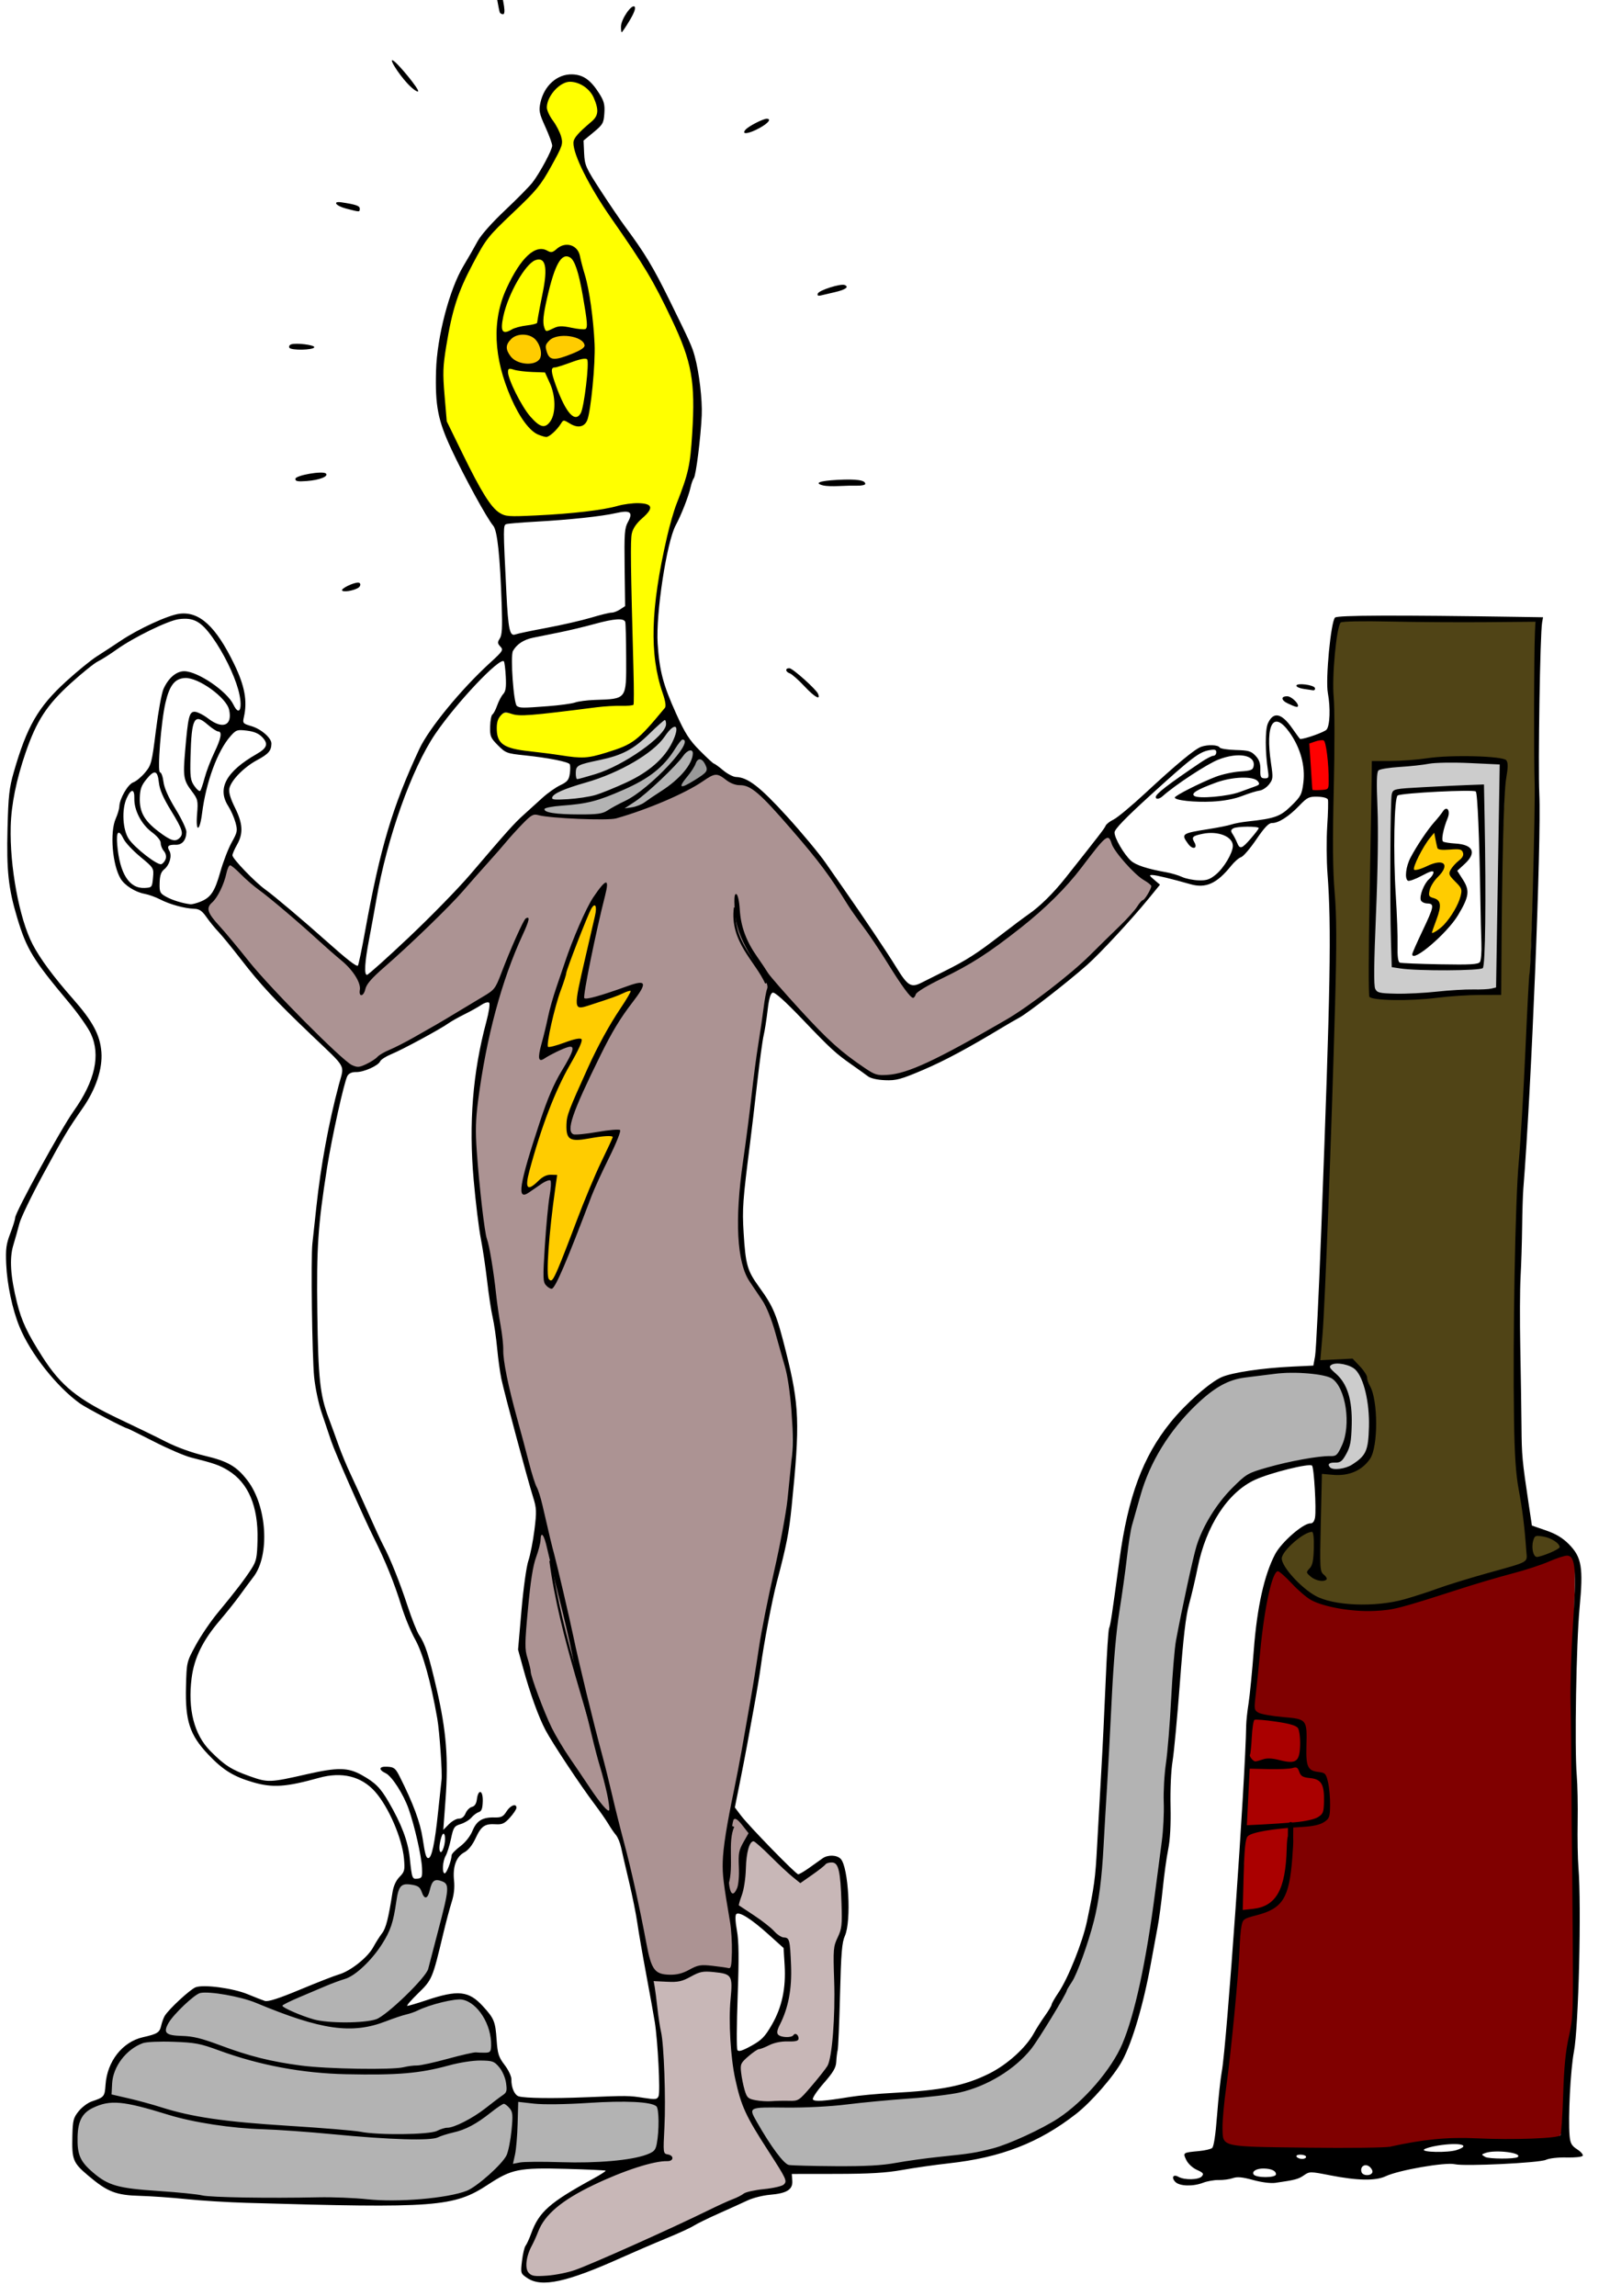 <?xml version="1.0" encoding="UTF-8"?>
<svg width="196.78mm" height="280.62mm" version="1.1" viewBox="0 0 697.23 994.32" xmlns="http://www.w3.org/2000/svg">
<defs>
<filter id="c" x="-.568" y="-.239" width="2.136" height="1.477" color-interpolation-filters="sRGB">
<feGaussianBlur stdDeviation="3.251"/>
</filter>
<filter id="b" x="-.42" y="-.105" width="1.84" height="1.21" color-interpolation-filters="sRGB">
<feGaussianBlur stdDeviation="4.198"/>
</filter>
<filter id="a" x="-2.508" y="-.251" width="6.016" height="1.502" color-interpolation-filters="sRGB">
<feGaussianBlur stdDeviation="2.612"/>
</filter>
</defs>
<path d="m246.46 35.197c-5.289 0.21-8.901 5.63-9.926 10.359-0.145 4.981 4.432 8.503 5.731 13.115 1.82 5.159-2.562 9.735-4.585 14.109-7.914 14.938-24.249 23.239-31.807 38.466-6.528 11.438-10.97 24.016-12.781 37.074-2.288 10.258-1.352 20.766-0.327 31.108 0.014 5.378 3.915 9.675 5.788 14.534 4.814 9.056 8.637 18.927 15.477 26.709 3.866 4.546 10.445 2.991 15.663 3.114 14.287-0.614 28.546-2.1 42.55-5.025 2.696-0.231 6.37-1.155 8.48 1-0.723 3.452-4.586 5.296-6.229 8.357-2.474 3.682-1.179 8.524-1.634 12.68 0.01 21.389 1.201 42.757 0.933 64.147-14.959 0.167-29.708 3.196-44.594 4.082-3.934 0.324-7.964-0.772-11.833-0.169-3.475 2.704-3.209 8.274-1.372 11.882 2.88 4.44 9.035 4.018 13.622 5.029 10.944 1.051 22.399 4.518 33.172 0.57 7.072-1.892 13.734-5.508 18.41-11.243 2.571-3.173 6.066-6.067 7.388-10-1.485-7.138-4.093-14.073-4.589-21.421-1.635-17.119 1.52-34.309 5.364-50.947 2.187-10.218 6.661-19.761 9.128-29.895 1.998-11.536 1.718-23.334 1.86-35.002-1.004-15.013-8.483-28.553-15.037-41.768-10.406-20.383-26.493-37.489-35.191-58.784-1.008-2.766-2.216-6.49 0.68-8.585 2.594-3.544 7.731-5.803 8.152-10.585 0.052-6.567-5.566-13.387-12.495-12.912zm-0.685 71.206c4.179 0.442 5.081 5.683 6.057 8.945 5.862 20.554 6.313 42.4 2.775 63.408-0.227 2.329-1.472 6.026-4.472 5.27-2.274-0.319-4.147-2.014-6.242-2.583-2.363 2.514-4.186 6.706-7.994 7.038-6.048-0.901-9.055-7.237-11.897-11.926-8.409-15.706-11.812-35.465-3.875-52.024 2.851-5.824 6.077-12.212 11.882-15.541 2.456-1.421 4.923 0.654 7.365 0.455 2.038-1.167 3.872-3.063 6.401-3.043z" color="#000000" color-rendering="auto" fill="#ff0" fill-rule="evenodd" image-rendering="auto" shape-rendering="auto" solid-color="#000000" style="isolation:auto;mix-blend-mode:normal"/>
<path d="m245.07 110.82c-2.123 0.087-3.187 2.301-4.043 3.947-2.563 5.741-3.908 11.936-5.197 18.062-0.5 3.324-1.559 6.99 0.089 10.165 0.493 1.095 1.837 0.295 2.613 8e-3 1.864-0.927 3.906-1.682 6.014-1.25 3.026 0.298 6.053 1.367 9.114 0.978 1.277-1.035 0.68-2.942 0.609-4.346-0.985-7.114-2.051-14.256-4.004-21.178-0.762-2.146-1.366-4.751-3.417-6.046-0.547-0.272-1.172-0.365-1.779-0.339z" color="#000000" color-rendering="auto" fill="#ff0" fill-rule="evenodd" image-rendering="auto" shape-rendering="auto" solid-color="#000000" style="isolation:auto;mix-blend-mode:normal"/>
<path d="m233.35 112.13c-2.779 0.05-4.637 2.523-6.26 4.469-4.293 5.788-7.315 12.494-9.156 19.446-0.442 2.248-1.198 4.634-0.6 6.917 0.275 0.927 1.308 1.366 2.181 0.959 2.226-0.868 4.372-2.011 6.771-2.365 2.118-0.503 4.42-0.471 6.408-1.399 0.735-2.632 1.007-5.417 1.6-8.099 0.863-5.099 2.321-10.189 2.128-15.401-0.14-1.859-0.605-4.669-3.072-4.528z" color="#000000" color-rendering="auto" fill="#ff0" fill-rule="evenodd" image-rendering="auto" shape-rendering="auto" solid-color="#000000" style="isolation:auto;mix-blend-mode:normal"/>
<path d="m253.01 155.14c-3.052 0.29-5.891 1.645-8.803 2.519-1.651 0.685-3.499 0.854-5.09 1.66-0.795 1.062-0.127 2.542 0.067 3.711 1.643 5.403 3.591 10.845 6.853 15.503 0.919 1.295 2.464 2.816 4.187 2.075 1.913-0.894 2.06-3.332 2.542-5.125 1.131-6.171 1.933-12.436 1.98-18.716 0.064-0.693-0.154-1.673-1.047-1.596-0.229-0.02-0.46-0.027-0.69-0.031z" color="#000000" color-rendering="auto" fill="#ff0" fill-rule="evenodd" image-rendering="auto" shape-rendering="auto" solid-color="#000000" style="isolation:auto;mix-blend-mode:normal"/>
<path d="m220.82 159.5c-1.273-0.024-1.112 1.619-0.956 2.468 1.11 4.649 3.429 8.912 5.763 13.047 2.052 3.448 4.431 6.904 7.8 9.182 1.443 0.855 3.518 0.709 4.51-0.766 2.386-2.759 2.457-6.591 2.343-10.039-0.203-4.4-2.257-8.398-4.032-12.333-2.171-0.326-4.492-0.137-6.72-0.333-2.808-0.082-5.567-0.612-8.305-1.205-0.134-0.015-0.268-0.024-0.403-0.021z" color="#000000" color-rendering="auto" fill="#ff0" fill-rule="evenodd" image-rendering="auto" shape-rendering="auto" solid-color="#000000" style="isolation:auto;mix-blend-mode:normal"/>
<path d="m226.61 144.69c-2.16-0.035-4.408 0.725-5.832 2.409-1.175 1.202-1.952 3.009-1.334 4.668 0.767 2.068 2.235 3.959 4.295 4.855 2.124 1.051 4.573 1.278 6.894 0.918 1.631-0.367 3.427-1.365 3.761-3.149 0.44-2.379-0.398-4.855-1.752-6.803-1.336-1.948-3.736-2.873-6.032-2.898z" color="#000000" color-rendering="auto" fill="#fc0" fill-rule="evenodd" image-rendering="auto" shape-rendering="auto" solid-color="#000000" style="isolation:auto;mix-blend-mode:normal"/>
<path d="m244.17 145.29c-2.502-0.12-5.254 0.541-6.931 2.526-0.696 0.694-1.188 1.63-1.089 2.637 0.062 1.268 0.542 2.496 1.136 3.604 0.612 1.159 1.975 1.699 3.238 1.541 2.72-0.268 5.264-1.378 7.785-2.363 1.626-0.732 3.375-1.39 4.663-2.668 0.697-0.633 0.408-1.674-0.11-2.315-1.315-1.72-3.529-2.372-5.56-2.788-1.036-0.15-2.087-0.142-3.131-0.174z" color="#000000" color-rendering="auto" fill="#fc0" fill-rule="evenodd" image-rendering="auto" shape-rendering="auto" solid-color="#000000" style="isolation:auto;mix-blend-mode:normal"/>
<path d="m270.92 221.34c-3.727 0.221-7.328 1.33-11.039 1.729-12.925 1.851-25.997 2.251-38.996 3.39-1.026 0.104-2.627 0.141-2.712 1.518-0.403 4.485-8e-3 9.005 0.1 13.499 0.5 9.116 0.702 18.257 1.597 27.345 0.343 1.997 0.339 4.257 1.577 5.953 1.109 0.952 2.617-0.176 3.848-0.241 11-2.413 22.161-4.17 32.975-7.389 2.713-0.803 5.5-1.308 8.25-1.949 1.563-0.616 3.163-1.43 4.326-2.653 0.332-1.78 9e-3 -3.653 0.092-5.465-0.035-9.181-0.445-18.395 0.181-27.557 0.122-2.603 2.639-4.707 1.931-7.405-0.483-0.627-1.384-0.778-2.129-0.777z" color="#000000" color-rendering="auto" fill="#fff" fill-rule="evenodd" image-rendering="auto" shape-rendering="auto" solid-color="#000000" style="isolation:auto;mix-blend-mode:normal"/>
<path d="m268 267.93c-4.951 0.261-9.711 1.858-14.504 2.996-7.91 2.119-16.001 3.434-23.962 5.325-3.267 0.792-6.462 2.858-7.806 6.033-0.457 2.905-0.217 5.888-0.164 8.82 0.293 4.701 0.477 9.474 1.658 14.053 0.553 1.607 2.594 1.423 3.958 1.523 6.601-0.262 13.221-0.667 19.751-1.712 2.952-0.672 5.929-1.311 8.959-1.452 3.91-0.377 7.958 0.017 11.757-1.136 2.032-0.681 3.144-2.735 3.4-4.757 0.542-4.387 0.337-8.834 0.408-13.247-0.085-5.089 0.051-10.207-0.493-15.273-0.421-1.103-1.976-1.122-2.96-1.173z" color="#000000" color-rendering="auto" fill="#fff" fill-rule="evenodd" image-rendering="auto" shape-rendering="auto" solid-color="#000000" style="isolation:auto;mix-blend-mode:normal"/>
<path d="m287.91 311.52c-1.114 0.502-1.915 1.538-2.859 2.296-4.052 3.616-7.764 7.71-12.479 10.484-4.223 2.465-8.977 3.742-13.727 4.733-2.753 0.68-5.638 1.055-8.217 2.288-1.183 0.568-1.598 1.952-1.473 3.178 0.092 1.03-0.226 2.371 0.635 3.15 1.038 0.036 2.058-0.455 3.071-0.673 4.642-1.352 9.31-2.74 13.608-4.999 6.429-3.278 12.603-7.182 17.938-12.068 1.69-1.683 3.586-3.445 4.226-5.824 0.132-0.839 0.117-1.934-0.56-2.535-0.051-0.023-0.107-0.035-0.162-0.031z" color="#000000" color-rendering="auto" fill="#ccc" fill-rule="evenodd" image-rendering="auto" shape-rendering="auto" solid-color="#000000" style="isolation:auto;mix-blend-mode:normal"/>
<path d="m292.24 314.5c-1.423 0.227-2.359 1.529-3.281 2.519-1.751 2.271-3.424 4.642-5.668 6.467-5.736 4.865-12.431 8.487-19.311 11.463-6.669 2.959-13.892 4.374-20.634 7.141-1.518 0.741-3.288 1.355-4.288 2.8-0.391 0.553-0.182 1.446 0.584 1.476 2.345 0.285 4.73 0.037 7.082-0.088 3.987-0.378 8.016-0.791 11.862-1.958 5.452-1.911 10.772-4.209 15.935-6.799 6.819-3.652 13.241-8.737 16.77-15.772 0.895-1.945 1.894-3.992 1.866-6.181-0.018-0.519-0.324-1.101-0.917-1.068z" color="#000000" color-rendering="auto" fill="#ccc" fill-rule="evenodd" image-rendering="auto" shape-rendering="auto" solid-color="#000000" style="isolation:auto;mix-blend-mode:normal"/>
<path d="m295.77 320.06c-1.148 0.161-1.706 1.397-2.383 2.199-2.123 3.137-4.154 6.373-6.936 8.98-5.728 5.834-13.334 9.216-20.765 12.334-5.118 2.173-10.495 3.802-16.03 4.424-4.244 0.621-8.597 0.537-12.783 1.551-0.548 0.154-1.477 0.381-1.277 1.148 0.278 0.985 1.532 1.073 2.355 1.348 4.408 0.934 8.95 0.8 13.43 0.884 3.245-0.079 6.574 0.135 9.733-0.741 2.131-0.719 3.881-2.207 5.902-3.158 3.5-1.823 7.114-3.528 10.224-6.007 4.485-3.388 8.531-7.318 12.456-11.33 2.489-2.794 5.069-5.615 6.74-8.995 0.376-0.761 0.739-2.048-0.22-2.539-0.14-0.063-0.293-0.094-0.446-0.097z" color="#000000" color-rendering="auto" fill="#b3b3b3" fill-rule="evenodd" image-rendering="auto" shape-rendering="auto" solid-color="#000000" style="isolation:auto;mix-blend-mode:normal"/>
<path d="m299.11 324.71c-1.902 0.24-3.11 1.981-4.178 3.399-3.588 4.354-7.838 8.124-11.919 12.006-3.44 3.268-7.168 6.235-11.19 8.761-0.462 0.418-1.249 0.634-1.497 1.218 0.297 0.514 1.044-1e-3 1.505 0.049 2.605-0.308 5.235-0.939 7.411-2.473 3.497-2.448 7.143-4.689 10.596-7.203 3.926-3.024 7.75-6.565 9.759-11.189 0.465-1.296 1.013-2.835 0.387-4.163-0.182-0.299-0.541-0.412-0.875-0.405z" color="#000000" color-rendering="auto" fill="#b3b3b3" fill-rule="evenodd" image-rendering="auto" shape-rendering="auto" solid-color="#000000" style="isolation:auto;mix-blend-mode:normal"/>
<path d="m302.89 328.59c-1.365 0.181-1.73 1.766-2.26 2.795-1.458 2.925-3.9 5.192-5.531 8-0.38 0.472-0.276 1.454 0.476 1.389 1.969-0.472 3.645-1.725 5.385-2.709 1.743-1.18 3.732-2.173 5.02-3.889 0.767-1.369-0.168-2.924-0.856-4.118-0.492-0.772-1.239-1.537-2.234-1.467z" color="#000000" color-rendering="auto" fill="#999" fill-rule="evenodd" image-rendering="auto" shape-rendering="auto" solid-color="#000000" style="isolation:auto;mix-blend-mode:normal"/>
<path d="m80.007 293.42c-3.143-0.246-5.621 2.365-6.761 5.048-2.438 5.645-2.932 11.876-3.686 17.912-0.54 5.702-1.122 11.444-0.834 17.175-0.022 0.998 1.043 1.428 1.168 2.384 0.665 2.385 0.876 4.95 2 7.226 2.333 5.581 6.254 10.388 8.269 16.095 0.623 2.108-0.248 4.727-2.154 5.883-1.639 0.751-3.745-0.028-5.233 1.095-0.698 1.187 0.558 2.446 0.687 3.641 0.362 2.539-1.038 5.008-2.866 6.674-1.944 1.923-1.613 4.875-1.758 7.37-0.129 1.667 0.566 3.433 2.141 4.186 3.499 1.962 7.407 3.29 11.401 3.707 2.666-0.128 5.289-1.177 7.461-2.708 3.493-2.683 4.457-7.257 5.764-11.216 1.601-5.471 3.748-10.77 6.435-15.798 1.56-3.079 0.125-6.573-1.083-9.503-1.319-3.299-4.055-6.247-3.828-9.998 0.21-4.611 3.655-8.219 7.032-10.999 2.962-2.537 6.522-4.194 9.626-6.524 1.272-0.899 2.218-2.653 1.314-4.134-1.512-3.099-5.003-4.577-8.291-4.791-1.831-0.11-4.02-0.704-5.508 0.741-4.028 3.718-6.52 8.77-8.589 13.768-3.15 7.589-4.649 15.711-5.908 23.789-0.284 1.221-0.39 2.599-1.044 3.66-0.328-1.493-0.051-3.127-0.11-4.668-0.083-2.64 0.524-5.421-0.414-7.962-1.686-3.315-4.946-6.004-5.081-9.952-0.267-6.094 0.47-12.228 1.049-18.298 0.401-2.596 0.413-5.361 1.59-7.762 0.464-0.993 1.664-1.058 2.565-0.647 3.848 1.292 6.605 5.037 10.822 5.335 1.983 0.181 3.627-1.668 3.534-3.594 0.244-2.731-0.736-5.476-2.65-7.439-3.845-4.246-8.714-7.698-14.192-9.458-0.937-0.222-1.909-0.203-2.865-0.237z" color="#000000" color-rendering="auto" fill="#fff" fill-rule="evenodd" image-rendering="auto" shape-rendering="auto" solid-color="#000000" style="isolation:auto;mix-blend-mode:normal"/>
<path d="m66.874 334.29c-1.558 0.257-2.537 1.761-3.563 2.824-1.7 1.906-2.852 4.298-2.963 6.875-0.494 4.335 0.538 8.993 3.593 12.232 2.939 3.063 6.297 5.857 10.176 7.64 1.887 0.887 4.432-0.393 4.784-2.441 0.198-3.219-2.004-5.864-3.408-8.562-2.779-4.727-6.012-9.523-6.561-15.103-0.297-1.2-0.374-3.464-2.058-3.464z" color="#000000" color-rendering="auto" fill="#fff" fill-rule="evenodd" image-rendering="auto" shape-rendering="auto" solid-color="#000000" style="isolation:auto;mix-blend-mode:normal"/>
<path d="m57.243 342.23c-1.323 0.37-1.875 1.902-2.497 2.997-1.603 3.331-1.639 7.156-1.455 10.773 0.234 3.533 1.456 7.08 4.035 9.593 3.214 3.251 6.744 6.293 10.773 8.487 0.907 0.548 2.148 0.628 2.854-0.295 1.644-1.499 1.435-4.17 0.02-5.75-0.904-1.13-0.972-2.585-1.338-3.915-1.81-3.164-5.377-4.79-7.399-7.787-2.45-3.295-3.882-7.3-3.826-11.431-0.149-0.83 9.17e-4 -2.523-1.167-2.671z" color="#000000" color-rendering="auto" fill="#fff" fill-rule="evenodd" image-rendering="auto" shape-rendering="auto" solid-color="#000000" style="isolation:auto;mix-blend-mode:normal"/>
<path d="m51.441 360.27c-1.27 0.481-0.9 2.191-1.014 3.257 0.165 5.592 0.943 11.405 3.781 16.323 1.666 2.932 4.819 5.209 8.308 4.947 1.279-9e-3 3.241-0.105 3.57-1.668 0.3-2.194 0.899-4.499 0.332-6.692-1.021-2.382-3.451-3.725-5.252-5.457-2.748-2.514-5.605-5.027-7.589-8.213-0.581-0.836-1.077-2.197-2.137-2.498z" color="#000000" color-rendering="auto" fill="#fff" fill-rule="evenodd" image-rendering="auto" shape-rendering="auto" solid-color="#000000" style="isolation:auto;mix-blend-mode:normal"/>
<path d="m552.74 312.26c-2.017 0.191-2.78 2.509-3.067 4.217-0.68 5.395-0.043 10.829 0.748 16.174 0.237 2.207 0.745 4.763-0.905 6.57-1.285 1.695-3.241 2.833-5.36 3.131-4.748 1.291-9.281 3.427-14.212 3.963-6.449 0.838-13.081 0.895-19.483-0.377-0.4-0.164-1.108-0.191-1.257-0.592 2.632-1.978 5.731-3.248 8.641-4.764 5.199-2.538 10.53-5.026 16.32-5.823 2.515-0.518 5.177-0.296 7.629-1.119 1.072-0.454 1.581-1.602 1.381-2.725 0.107-2.309-2.293-3.711-4.335-3.863-5.351-0.808-10.669 1.012-15.283 3.603-7.424 4.17-14.435 9.068-21.037 14.436-0.389 0.288-1.353 0.779-1.661 0.183 0.703-1.717 2.446-2.749 3.815-3.917 5.789-4.287 11.628-8.534 17.746-12.341 1.225-0.702 2.518-1.326 3.875-1.682 1.016-0.684 1.014-2.869-0.471-2.898-4.37-0.222-8.05 2.665-11.33 5.179-8.599 7.14-16.791 14.759-24.911 22.436-2.458 2.478-5.217 4.79-7.033 7.807-0.503 1.432 0.461 2.907 0.955 4.216 1.674 3.279 3.556 6.597 6.318 9.086 3.85 2.678 8.615 3.461 13.103 4.45 3.387 0.633 6.704 1.535 9.922 2.783 3.12 1.022 6.497 1.287 9.744 0.865 3.005-0.824 5.204-3.281 7.144-5.584 2.057-2.768 4.1-5.871 4.423-9.392-7e-3 -2.696-2.628-4.395-4.918-5.167-2.253-0.753-4.692-0.47-7.031-0.536-1.864 0.19-3.822 0.566-5.428 1.565-0.937 1.096 0.12 2.447 0.497 3.539 0.296 0.51 0.025 1.499-0.694 1.105-1.58-0.843-2.545-2.513-3.321-4.066-0.45-1.05 0.878-1.529 1.652-1.735 6.019-1.555 12.28-2.052 18.313-3.626 6.535-1.778 13.512-1.431 19.912-3.756 3.598-1.475 6.356-4.388 8.904-7.229 2.466-2.59 2.626-6.35 2.689-9.715 0.167-2.752 0.066-5.53-0.726-8.189-1.424-5.441-4.114-10.656-8.089-14.671-0.866-0.8-1.946-1.569-3.178-1.542z" color="#000000" color-rendering="auto" fill="#fff" fill-rule="evenodd" image-rendering="auto" shape-rendering="auto" solid-color="#000000" style="isolation:auto;mix-blend-mode:normal"/>
<path d="m541.41 357.75c-2.392 0.04-4.88-0.121-7.185 0.616-0.93 0.257-1.636 1.285-1.079 2.2 1.083 1.916 2.038 3.87 3.021 5.834 0.721 1.279 2.485 0.542 3.191-0.374 2.134-2.233 4.317-4.492 5.963-7.116 0.306-0.9-1.09-0.958-1.665-1.035-0.746-0.077-1.496-0.109-2.246-0.126z" color="#000000" color-rendering="auto" fill="#fff" fill-rule="evenodd" image-rendering="auto" shape-rendering="auto" solid-color="#000000" style="isolation:auto;mix-blend-mode:normal"/>
<path d="m538.65 336.52c-5.782-0.037-11.414 1.599-16.677 3.885-1.851 0.878-4.098 1.489-5.334 3.239-0.504 0.998 0.815 1.594 1.607 1.666 4.337 0.541 8.731-0.072 13.029-0.689 4.625-0.707 8.964-2.563 13.308-4.218 1.203-0.315 0.954-1.869 0.127-2.461-1.613-1.413-4.053-1.332-6.061-1.422z" color="#000000" color-rendering="auto" fill="#fff" fill-rule="evenodd" image-rendering="auto" shape-rendering="auto" solid-color="#000000" style="isolation:auto;mix-blend-mode:normal"/>
<path d="m572.54 320.29c-1.945 0.084-3.791 0.815-5.592 1.492-0.261 0.387-0.015 0.94-0.067 1.387 0.34 5.923 0.739 11.843 1.138 17.762 0.118 0.438-0.06 1.151 0.427 1.388 1.72 0.182 3.467 0.059 5.185-0.104 0.802-0.106 1.789-0.491 1.867-1.427 0.293-2.155 0.098-4.343 0.063-6.51-0.199-4.129-0.475-8.289-1.429-12.323-0.2-0.659-0.412-1.65-1.281-1.649-0.104-0.011-0.208-0.016-0.312-0.017z" color="#000000" color-rendering="auto" fill="#f00" fill-rule="evenodd" image-rendering="auto" shape-rendering="auto" solid-color="#000000" style="isolation:auto;mix-blend-mode:normal"/>
<path d="m621.04 360.47c-0.712 0.388-1.095 1.244-1.655 1.827-2.753 3.395-4.8 7.306-6.569 11.285-0.407 1.025-0.929 2.169-0.585 3.273 2.47 0.308 4.699-1.138 6.92-1.988 1.71-0.692 3.667-1.493 5.493-0.832 0.994 0.587 0.503 1.949 0.047 2.746-1.175 1.996-3.039 3.458-4.295 5.423-1.158 1.627-1.928 3.658-1.714 5.668 0.839 1.373 2.777 1.151 3.846 2.261 1.135 1.255 0.739 3.125 0.366 4.612-0.838 3.123-2.198 6.089-3.02 9.21 0.262 0.607 1.061 0.076 1.465-0.103 4.344-2.415 7.256-6.679 9.529-10.976 1.126-2.353 2.329-4.871 2.181-7.544-0.324-1.748-1.918-2.848-2.997-4.135-0.75-0.933-1.902-1.737-2.068-2.999 0.229-1.687 1.606-2.918 2.692-4.113 0.998-1.085 2.324-1.929 3.044-3.235 0.55-1.324-0.257-3.286-1.861-3.224-2.563-0.145-5.127 0.198-7.675 0.041-0.612-0.061-1.467-0.142-1.514-0.928-0.591-2.007-0.783-4.114-1.375-6.113-0.052-0.09-0.147-0.16-0.255-0.157z" color="#000000" color-rendering="auto" fill="#fc0" fill-rule="evenodd" image-rendering="auto" shape-rendering="auto" solid-color="#000000" style="isolation:auto;mix-blend-mode:normal"/>
<path d="m257.17 391.67c-1.7 0.813-1.931 3.235-2.855 4.72-4.22 10.129-8.209 20.376-11.343 30.89-2.56 8.042-5.151 16.193-6.057 24.613-0.794 2.233 1.315 1.814 2.714 1.45 3.91-0.748 7.603-2.977 11.595-3.028 0.372 1.585-1.202 3.208-1.678 4.708-4.945 9.16-9.729 18.438-13.2 28.277-3.264 9.244-6.427 18.592-8.363 28.213-0.505 1.341 0.487 3.653 2.151 2.63 3.172-1.814 5.646-5.717 9.776-5.062 1.719-0.114 0.255 2.075 0.508 2.949-1.796 13.68-3.811 27.448-3.262 41.279 0.041 1.488 2.099 1.89 2.712 0.503 4.908-9.903 8.276-20.493 12.458-30.714 3.853-10.333 8.847-20.182 13.179-30.314-0.166-1.71-2.728-0.991-3.877-1.059-4.638 0.149-9.29 2.119-13.891 1.093-2.595-1.37-2.226-5.013-1.878-7.492 1.953-8.009 5.977-15.394 9.23-22.951 4.759-10.639 10.79-20.618 17.005-30.454 0.395-0.759 2.147-2.923 0.364-3.072-4.905 1.486-9.58 3.779-14.542 5.135-2.461 0.554-4.904 1.933-7.481 1.558 0.098-9.729 3.315-19.068 5.193-28.564 0.921-4.607 2.302-9.176 2.856-13.829-0.111-0.65-0.557-1.492-1.315-1.479z" color="#000000" color-rendering="auto" fill="#fc0" fill-rule="evenodd" image-rendering="auto" shape-rendering="auto" solid-color="#000000" style="isolation:auto;mix-blend-mode:normal"/>
<path d="m498.98 384.01c-1.62-3.389-5.984-4.58-8.094-7.719-4.05-3.932-7.443-8.516-10.281-13.327-2.994-1.22-4.888 3.175-6.732 4.78-18.151 24.095-41.822 43.989-69.131 56.915-3.496 1.906-7.037 3.859-9.84 6.743-11.037-15.52-21.004-31.792-32.071-47.298-10.284-15.041-22.036-29.203-35.366-41.637-4.156-3.687-10.326-2.697-14.569-6.345-3.49-3.878-7.069 1.44-10.584 2.643-12.231 7.191-25.678 12.505-39.408 15.777-11.058-0.596-22.14-1.363-33.182-1.853-17.638 17.523-32.589 37.645-51.211 54.218-6.772 6.913-15.131 12.556-20.637 20.573 0.062 0.992-1.641 4.176-1.505 1.316-0.368-8.203-8.459-13.125-13.793-18.275-13.786-12.645-28.487-24.264-42.684-36.413-2.132 0.133-1.894 4.134-2.821 5.544-1.057 4.527-3.982 8.216-6.569 11.88-1.752 4.959 3.853 8.552 6.101 12.269 15.775 19.925 33.403 38.318 52.202 55.4 3.32 4.338 9.403 3.196 13.197 0.223 9.842-6.206 20.633-10.821 30.448-17.147 7.332-4.951 16.051-8.248 22.208-14.737 4.927-8.598 7.367-18.437 12.173-27.142 0.519-1.268 1.995-3.484 0.939-0.722-12.038 27.246-19.94 56.53-21.804 86.315-0.171 19.867 1.951 39.804 6.057 59.213 4.035 22.404 4.666 45.386 10.972 67.361 4.839 20.513 12.054 40.318 16.485 60.927 8.385 35.755 16.526 71.567 25.797 107.11 6.06 23.172 10.811 46.654 16.424 69.925 1.453 5.75 8.659 5.31 13.223 4.488 4.347-1.657 8.575-4.361 13.455-3.044 3.139-0.446 10.151 3.277 8.834-2.211 0.655-12.351-1.957-24.481-3.174-36.668-0.989-20.838 5.892-40.939 8.797-61.383 4.876-29.305 9.955-58.572 16.293-87.598 3.686-18.608 4.332-37.72 3.873-56.635-1.337-13.72-5.239-27.169-10.201-39.988-3.92-8.686-11.186-16.048-11.803-25.98-2.816-22.047 2.821-44.01 4.855-65.897 2.002-16.22 4.525-32.399 6.874-48.546-2.68-8.066-8.685-14.687-11.534-22.745-1.993-4.643-3.223-11.001-2.33-15.357 1.194 8.621 2.835 17.456 7.963 24.752 9.084 13.761 20.566 25.826 32.271 37.373 6.495 5.363 12.861 11.605 20.84 14.624 11.061 1.308 21.169-5.001 30.78-9.553 23.931-12.047 46.625-26.876 65.599-45.924 7.806-8.032 16.696-15.473 22.422-25.215 0.126-0.321 0.234-0.658 0.243-1.006zm-221.47 42.47c-3.431 7.474-9.385 13.631-13.009 21.086-6.817 12.719-14.112 25.555-17.649 39.636-0.759 2.486 0.901 4.758 3.584 4.233 5.858 0.371 11.912-2.089 17.563-1.093-8.165 17.415-15.581 35.155-22.492 53.103-2.223 4.556-3.518 9.919-6.913 13.733-4.189-1.757-1.891-7.345-2.244-10.741 0.476-11.559 1.843-23.11 2.436-34.629-1.061-2.729-4.418 0.555-5.907 1.213-1.956 0.721-4.363 4.037-6.378 2.77-0.776-3.724 1.578-7.674 2.186-11.367 4.571-16.087 9.708-32.157 18.44-46.536 0.859-1.261 2.375-5.518-0.592-4.994-4.465 0.686-8.456 4.184-12.448 5.122 3.694-19.959 9.902-39.508 17.855-58.182 2.96-5.527 5.224-12.058 9.918-16.298-1.092 9.551-4.229 19.056-5.867 28.627-1.056 6.762-3.346 13.553-3.502 20.363 3.305 1.254 7.126-1.344 10.463-1.921 4.822-1.218 9.71-3.863 14.525-4.369 0.032 0.077 0.037 0.163 0.031 0.245z" color="#000000" color-rendering="auto" fill="#ac9393" fill-rule="evenodd" image-rendering="auto" shape-rendering="auto" solid-color="#000000" style="isolation:auto;mix-blend-mode:normal"/>
<path d="m661.63 673.97c-0.911-17.138-5.128-33.915-5.289-51.106-1.33-51.517 0.633-103.06 3.968-154.48 2.36-43.281 4.25-86.605 4.725-129.95-0.302-23.09-0.187-46.183 0.017-69.274-8.724-0.724-17.853-0.032-26.726-0.207-18.532 0.241-37.077-0.635-55.599-0.051-2.196-0.273-3.614 1.429-3.606 3.514-2.19 12.262-2.397 24.769-1.828 37.179 0.218 28.939-1.094 57.914 0.667 86.83 0.617 27.279-0.943 54.558-1.607 81.828-1.24 36.801-2.436 73.61-4.705 110.36 0.157 1.547 2.801 0.306 3.861 0.657 3.363 0.128 7.132-0.865 10.217-0.102 6.102 5.31 8.609 13.476 9.439 21.254 0.362 7.051 1.006 14.861-2.525 21.241-3.472 5.282-10.022 6.866-15.983 6.444-3.977-0.969-5.634 0.783-4.784 4.738-0.066 12.303-0.85 24.655-0.195 36.935 0.041 1.653 1.883 2.639 2.137 4.018-2.749 0.837-5.547-0.915-7.314-3.008 3.525-3.491 2.338-8.939 2.861-13.4 0.173-1.611-0.083-5.086-2.572-4.162-4.821 2.254-9.446 5.836-11.946 10.62-0.672 3.629 2.593 6.66 4.656 9.29 5.168 5.831 11.981 10.619 19.963 11.253 12.132 1.594 24.704 0.741 36.185-3.694 14.313-4.95 28.981-8.781 43.342-13.56 1.454-0.342 2.669-1.642 2.642-3.174zm-11.974-244.02c-1.151 1.323-3.735 0.207-5.384 0.501-13.914-0.406-27.665 2.823-41.58 1.677-2.964-0.3-6.426 0.053-9.132-0.76-0.777-22.247 0.212-44.541 0.401-66.804 0.191-11.501 0.382-23.001 0.569-34.502 9.906 0.222 19.75-0.821 29.582-1.804 9.103-0.11 18.351-0.392 27.357 1.045 0.903 4.441-0.017 9.315 0.062 13.899-1.397 28.897-1.697 57.822-1.875 86.747z" color="#000000" color-rendering="auto" fill="#504416" fill-rule="evenodd" image-rendering="auto" shape-rendering="auto" solid-color="#000000" style="isolation:auto;mix-blend-mode:normal"/>
<path d="m675.69 669.87c-0.376-1.651-2.014-2.613-3.382-3.394-2.094-1.052-4.465-1.626-6.811-1.57-1.365 0.134-1.639 1.73-1.897 2.812-0.293 2.005-0.318 4.244 0.756 6.034 0.661 1.101 2.088 0.65 3.07 0.353 2.715-0.862 5.486-1.817 7.809-3.504 0.211-0.19 0.465-0.421 0.454-0.731z" color="#000000" color-rendering="auto" fill="#504416" fill-rule="evenodd" image-rendering="auto" shape-rendering="auto" solid-color="#000000" style="isolation:auto;mix-blend-mode:normal"/>
<path d="m681.33 867.44c0.553-22.088-0.187-44.183-0.201-66.274-0.118-21.945-0.395-43.895-0.574-65.836 0.168-18.923 1.484-37.823 1.539-56.744-0.038-2.275-1.209-5.627-4.06-5.105-5.242 0.98-9.935 3.704-15.1 4.99-16.661 4.998-33.343 9.981-49.931 15.218-8.167 2.652-16.751 4.204-25.336 3.387-6.893-0.732-14.121-1.477-20.22-4.994-5.174-3.187-8.581-8.539-13.655-11.807-1.959-0.383-2.512 2.353-3.114 3.703-3.422 11.744-4.399 24.027-5.825 36.13-0.521 6.622-1.68 13.23-1.722 19.872 1.149 2.99 5.082 2.748 7.689 3.315 4.188 0.767 8.631 0.665 12.628 2.128 2.64 1.738 1.545 5.5 1.902 8.138 0.246 3.698-0.348 7.585 0.755 11.164 0.971 2.567 3.941 2.765 6.208 3.32 2.696 1.134 2.304 4.725 2.871 7.09 0.264 3.847 1.052 7.925-0.175 11.671-2.266 3.396-6.947 3.388-10.568 3.902-1.637 0.526-5.2-0.764-4.666 1.965-0.654 9.128-0.073 18.646-3.405 27.333-2.069 5.429-7.717 8.004-13.019 9.198-2.417 0.531-5.691 1.379-5.948 4.356-1.447 14.05-2.027 28.181-3.575 42.227-1.183 13.329-3.161 26.575-4.468 39.886 0.032 3.539-0.779 7.256 0.263 10.7 1.562 3.312 5.922 2.896 8.963 3.307 17.692 0.928 35.427 0.849 53.138 0.72 6.393 4e-3 12.766-0.645 18.982-2.142 17.046-3.267 34.472-1.043 51.701-1.73 4.223-0.24 8.582-0.197 12.686-1.145 1.842-1.704 1.204-4.686 1.605-6.94 0.88-13.292 0.698-26.747 3.829-39.77 0.624-3.709 0.645-7.487 0.805-11.235z" color="#000000" color-rendering="auto" fill="#800000" fill-rule="evenodd" image-rendering="auto" shape-rendering="auto" solid-color="#000000" style="isolation:auto;mix-blend-mode:normal"/>
<path d="m573.57 780.05c-0.018-2.827 0.36-6.12-1.613-8.43-1.864-2.139-4.983-1.657-7.422-2.514-1.587-0.733-1.501-2.903-2.856-3.825-1.67-0.324-3.349 0.469-5.034 0.394-5.161 0.252-10.354 0.073-15.529 9e-3 -0.479 0.748-0.167 1.959-0.331 2.89-0.322 7.234-0.813 14.469-1.076 21.7 0.25 0.799 1.398 0.201 1.976 0.345 7.19-0.374 14.381-0.789 21.542-1.468 2.987-0.551 6.292-0.807 8.763-2.754 1.937-1.548 1.365-4.195 1.581-6.347z" color="#000000" color-rendering="auto" fill="#a00" fill-rule="evenodd" image-rendering="auto" shape-rendering="auto" solid-color="#000000" style="isolation:auto;mix-blend-mode:normal"/>
<path d="m557.97 793.08c-0.128-0.525 0.352-1.558-0.304-1.764-5.086 0.516-10.235 1-15.157 2.453-1.334 0.39-2.765 1.136-3.015 2.648-1.004 3.979-0.687 8.137-0.986 12.199-0.201 6.192-0.519 12.388-0.54 18.581 0.596 0.452 1.55-0.062 2.261-3e-3 3.323-0.387 6.868-0.733 9.624-2.831 4.111-2.912 5.818-7.972 6.648-12.73 0.919-5.337 0.995-10.778 1.366-16.171 0.038-0.794 0.076-1.588 0.102-2.382z" color="#000000" color-rendering="auto" fill="#a00" fill-rule="evenodd" image-rendering="auto" shape-rendering="auto" solid-color="#000000" style="isolation:auto;mix-blend-mode:normal"/>
<path d="m563.23 755.39c6e-3 -2.452 0.193-5.129-1.033-7.345-1.705-1.522-4.151-1.732-6.291-2.251-3.991-0.671-8.026-1.309-12.078-1.362-1.327-0.032-1.306 1.587-1.475 2.514-0.633 4.43-0.621 8.971-1.375 13.349 0.402 1.119 1.248 2.34 2.459 2.652 2.245 0.043 4.295-1.418 6.579-1.084 3.358 0.081 6.597 1.734 9.983 1.28 2.067-0.413 3.021-2.602 3.055-4.522 0.101-1.074 0.139-2.153 0.175-3.23z" color="#000000" color-rendering="auto" fill="#a00" fill-rule="evenodd" image-rendering="auto" shape-rendering="auto" solid-color="#000000" style="isolation:auto;mix-blend-mode:normal"/>
<path d="m635.29 342.27c-9.496 0.136-19.023 0.359-28.452 1.568-0.832 0.162-2.093 0.172-2.183 1.292-0.944 4.688-0.862 9.514-1.079 14.274-0.385 13.444 0.592 26.87 1.185 40.291 0.218 5.278 0.025 10.58 0.494 15.844-0.011 1.003 0.803 1.797 1.814 1.683 9.55 0.662 19.137 0.822 28.708 0.633 1.725-0.173 3.8 0.16 5.236-1.016 0.833-1.28 0.562-2.963 0.778-4.415 0.194-4.651-0.217-9.304-0.216-13.958-0.428-17.394-0.503-34.808-1.64-52.175-0.212-1.175-5.9e-4 -2.524-0.579-3.59-1.141-0.728-2.786-0.31-4.065-0.432zm-8.87 8.268c0.812 0.379 0.612 1.634 0.524 2.371-0.893 3.553-2.647 7.005-2.559 10.744 0.013 1.346 1.638 1.388 2.61 1.573 3.027 0.515 6.408 0.218 9.08 1.966 1.492 1.063 1.103 3.284-0.038 4.465-1.575 1.913-3.461 3.545-5.203 5.309 0.382 1.287 1.462 2.411 2.113 3.64 1.484 2.235 2.793 4.892 1.964 7.625-1.136 3.859-3.264 7.374-5.657 10.571-4.036 5.078-8.648 9.788-14.036 13.424-1.011 0.518-2.034 1.43-3.206 1.431-0.26-0.932 0.581-1.853 0.804-2.742 2.353-5.635 5.355-10.999 7.373-16.77 0.364-0.998 0.585-2.658-0.768-2.984-1.268-0.333-3.032-0.16-3.827-1.411-0.292-2.521 0.858-5.033 2.152-7.117 0.987-1.722 3.191-2.898 3.28-5.046-0.184-0.851-1.394-0.434-1.953-0.236-3.04 1.183-5.802 3.131-9.02 3.813-1.054-0.497-0.749-1.996-0.755-2.973 0.034-4.147 2.472-7.77 4.455-11.243 2.929-4.888 6.433-9.386 10.105-13.733 0.827-0.863 1.379-2.266 2.562-2.675z" color="#000000" color-rendering="auto" fill="#fff" fill-rule="evenodd" image-rendering="auto" shape-rendering="auto" solid-color="#000000" style="isolation:auto;mix-blend-mode:normal"/>
<path d="m627.26 329.98c-3.81 0.011-7.618 0.245-11.373 0.902-5.828 0.836-11.771 0.803-17.56 1.943-1.015 0.151-2.016 0.795-2.069 1.916-0.525 4.227-0.039 8.505-0.1 12.752 0.253 14.89 0.25 29.787-0.411 44.667-0.438 9.798-0.81 19.601-0.727 29.411 0.073 2.129-0.152 4.324 0.101 6.413 0.564 1.752 2.497 2.32 4.146 2.381 6.181 0.136 12.378 0.13 18.551-0.238 7.633-0.817 15.283-1.359 22.963-1.444 2.411-0.168 5 0.11 7.243-0.941 0.293-1.777 0.111-3.687 0.225-5.509 0.538-30.307 1.055-60.615 1.358-90.924 0.07-0.875-1.198-0.418-1.701-0.607-6.875-0.345-13.76-0.723-20.646-0.721zm15.234 16.536c0.379 21.776 0.783 43.565 0.104 65.339-0.182 2.344-0.043 4.764-0.669 7.045-1.101 0.632-2.55 0.427-3.78 0.642-6.985 0.312-14.002 0.4-20.999 0.253-4.71-0.205-9.435-0.395-14.075-1.255-0.511-9.692-0.513-19.426-0.61-29.137-7e-3 -14.255-0.065-28.516 0.33-42.767 0.218-1.366-0.087-3.315 1.267-4.181 2.36-0.9 4.964-0.689 7.438-0.982 10.282-0.66 20.581-1.047 30.874-1.506 0.04 2.183 0.08 4.366 0.12 6.549z" color="#000000" color-rendering="auto" fill="#ccc" fill-rule="evenodd" image-rendering="auto" shape-rendering="auto" solid-color="#000000" style="isolation:auto;mix-blend-mode:normal"/>
<path d="m578.76 590.39c-1.211-0.142-3.128 0.227-3.059 1.783 1.988 3 5.392 4.96 6.64 8.486 3.307 6.784 2.761 14.598 2.328 21.915-0.284 3.532-1.526 7.09-3.968 9.713-1.535 1.173-3.863 0.234-5.324 1.453-0.813 1.44 1.058 2.878 2.437 2.596 3.166 0.025 6.446-0.521 8.99-2.551 2.857-1.776 5.275-4.539 5.656-7.995 1.272-9.036 0.935-18.483-2.024-27.172-1.138-3.279-3.139-6.709-6.721-7.682-1.593-0.528-3.293-0.568-4.955-0.546z" color="#000000" color-rendering="auto" fill="#ccc" fill-rule="evenodd" image-rendering="auto" shape-rendering="auto" solid-color="#000000" style="isolation:auto;mix-blend-mode:normal"/>
<path d="m572.46 638.07c-0.117 7.4e-4 -0.209 0.111-0.201 0.225-2e-3 0.137-0.018 0.275-3e-3 0.411 0.033 0.115 0.174 0.18 0.281 0.123 0.09-0.056 0.157-0.143 0.244-0.204 0.081-0.072 0.185-0.118 0.259-0.198 0.072-0.087 0.049-0.228-0.046-0.29-0.091-0.055-0.205-0.037-0.307-0.053-0.076-5e-3 -0.151-0.013-0.227-0.014z" color="#000000" color-rendering="auto" fill="#504416" fill-rule="evenodd" image-rendering="auto" shape-rendering="auto" solid-color="#000000" style="isolation:auto;mix-blend-mode:normal"/>
<path d="m559.19 594.39c-9.237 0.396-18.794 0.575-27.562 3.79-12.159 5.862-21.21 16.616-28.465 27.726-11.183 17.807-14.65 39.03-17.067 59.556-5.043 30.47-5.323 61.421-7.328 92.171-1.288 16.995-1.213 34.237-4.806 50.946-4.608 21.223-15.292 40.613-27.823 58.139-9.67 12.054-24.634 19.135-39.906 20.33-16.672 1.653-33.38 3.162-50.07 4.706-9.754 0.75-19.632-0.063-29.343 1.17-2.607 0.535-1.027 3.543-0.134 4.909 3.951 6.641 7.718 13.636 13.154 19.192 3.58 1.813 7.963 0.721 11.826 1.281 15.051 0.626 30.186 0.114 45.032-2.526 15.293-2.11 31.264-2.537 45.385-9.5 11.617-4.842 22.54-11.658 30.852-21.227 8.878-9.12 14.857-20.705 17.944-33.005 6.733-24.684 9.464-50.226 12.718-75.54 1.485-12.583 0.502-25.298 2.291-37.86 1.735-16.228 1.735-32.641 4.125-48.785 2.719-14.356 5.33-28.814 9.585-42.811 4.289-10.963 11.641-20.947 20.947-28.012 8.149-3.802 17.208-5.185 25.964-6.957 3.884-1.002 7.964-0.556 11.802-1.518 3.64-2.293 4.135-7.304 4.921-11.16 0.674-7.415 0.214-16.084-5.149-21.8-4.57-3.771-11.063-2.708-16.557-3.21-0.779-0.013-1.557-9e-3 -2.336-3e-3z" color="#000000" color-rendering="auto" fill="#b3b3b3" fill-rule="evenodd" image-rendering="auto" shape-rendering="auto" solid-color="#000000" style="isolation:auto;mix-blend-mode:normal"/>
<path d="m268.14 909.88c-14.144 0.133-28.343 1.927-42.451 0.181-0.629-0.064-1.791-0.355-1.554 0.705-0.45 8.654-0.209 17.443-2.21 25.911 0.043 1.082 1.629 0.231 2.232 0.319 6.262-0.918 12.623-0.275 18.925-0.368 11.978 0.07 24.207 0.32 35.852-2.906 2.288-0.7 5.134-1.716 5.54-4.449 1.213-5.133 1.133-10.512 0.605-15.729-0.063-1.908-2.046-2.578-3.621-2.837-4.378-0.84-8.879-0.815-13.319-0.828z" color="#000000" color-rendering="auto" fill="#b3b3b3" fill-rule="evenodd" image-rendering="auto" shape-rendering="auto" solid-color="#000000" style="isolation:auto;mix-blend-mode:normal"/>
<path d="m49.329 910.26c-4.149 0.071-8.32 1.403-11.7 3.817-3.202 2.353-4.098 6.531-4.248 10.279-0.192 4.371-0.118 9.295 2.89 12.795 4.151 4.951 9.761 8.942 16.21 10.122 8.29 1.597 16.77 1.7 25.15 2.541 4.298 0.268 8.526 1.032 12.802 1.521 11.021 0.687 22.074 0.556 33.111 0.625 11.975 0.098 23.992-0.491 35.921 0.748 9.303 0.806 18.683 0.391 27.951-0.643 5.477-0.741 11.125-1.389 16.178-3.771 4.702-2.784 8.776-6.522 12.599-10.396 1.988-2.015 3.809-4.373 4.272-7.242 1.062-4.953 1.851-10.034 1.605-15.112-0.167-2.033-1.741-3.782-3.524-4.63-1.154-0.319-2.05 0.892-2.997 1.348-5.439 3.907-10.693 8.432-17.243 10.33-3.185 0.903-6.406 1.741-9.503 2.894-3.359 0.814-6.912 0.511-10.375 0.623-19.887-0.221-39.613-3.123-59.463-4.093-11.963-0.477-23.957-1.354-35.668-3.941-10.091-2.01-19.702-6.001-29.896-7.539-1.35-0.182-2.711-0.293-4.074-0.279z" color="#000000" color-rendering="auto" fill="#b3b3b3" fill-rule="evenodd" image-rendering="auto" shape-rendering="auto" solid-color="#000000" style="isolation:auto;mix-blend-mode:normal"/>
<path d="m70.33 883.87c-3.809 0.091-7.908-0.197-11.288 1.903-6.27 3.57-10.77 10.4-10.863 17.705 0.021 1.237-0.34 2.598-0.03 3.752 7.211 1.682 14.421 3.383 21.496 5.59 12.19 3.883 24.926 5.605 37.633 6.702 15.917 1.483 31.926 1.944 47.801 3.81 4.536 0.707 9.117 1.089 13.71 0.986 5.968-0.08 11.98 0.197 17.91-0.61 2.625-0.366 4.921-1.891 7.588-2.089 4.131-0.718 7.782-3.005 11.334-5.112 4.43-2.776 8.423-6.17 12.616-9.277 1.105-0.734 1.648-2.047 1.388-3.349-0.268-3.982-1.897-8.077-5.012-10.675-2.16-1.421-4.924-1.088-7.383-1.114-8.512 0.17-16.516 3.505-24.882 4.631-11.838 1.718-23.874 1.416-35.812 1.114-17.503-0.712-34.882-4.121-51.359-10.099-4.994-1.808-10.131-3.481-15.492-3.611-3.114-0.19-6.236-0.263-9.356-0.256z" color="#000000" color-rendering="auto" fill="#b3b3b3" fill-rule="evenodd" image-rendering="auto" shape-rendering="auto" solid-color="#000000" style="isolation:auto;mix-blend-mode:normal"/>
<path d="m88.995 862.61c-1.861-0.08-3.713 0.488-5.093 1.768-3.798 3.096-7.471 6.443-10.42 10.375-0.99 1.556-2.365 3.448-1.681 5.377 0.915 1.521 3.006 1.349 4.535 1.622 3.96 0.317 7.984 0.489 11.773 1.803 8.738 2.835 17.274 6.352 26.261 8.371 11.075 2.649 22.455 3.718 33.817 4.065 8.062 0.16 16.135 0.18 24.192-0.155 3.12-0.46 6.22-1.034 9.363-1.265 7.929-1.162 15.5-3.991 23.384-5.344 2.239-0.364 4.596 0.405 6.769-0.34 1.371-0.839 0.877-2.762 0.947-4.095 0.018-5.053-1.92-10.024-5.011-13.98-2.341-2.918-5.771-5.588-9.728-5.179-6.476 0.649-12.76 2.654-18.692 5.277-4.274 1.447-8.633 2.648-12.849 4.266-7.082 2.815-14.86 3.53-22.38 2.408-11.957-1.79-23.181-6.573-34.385-10.935-6.303-2.244-12.942-3.545-19.61-4.022-0.398-0.017-0.796-0.023-1.194-0.018z" color="#000000" color-rendering="auto" fill="#b3b3b3" fill-rule="evenodd" image-rendering="auto" shape-rendering="auto" solid-color="#000000" style="isolation:auto;mix-blend-mode:normal"/>
<path d="m189.17 813.96c-1.897-0.083-2.655 1.958-3.058 3.468-0.454 1.308-0.584 2.929-1.669 3.886-0.805-0.015-1.031-1.123-1.364-1.683-0.489-1.402-1.283-2.877-2.84-3.277-1.869-0.566-3.97-0.896-5.866-0.293-2.048 0.995-2.271 3.603-2.742 5.566-0.984 5.921-1.745 12.086-4.847 17.342-3.454 6.064-8.01 11.629-13.693 15.73-3.123 2.266-7.115 2.844-10.594 4.455-6.622 2.783-13.33 5.41-19.735 8.672-0.714 0.181-0.986 1.084-0.24 1.433 3.399 2.114 7.225 3.451 10.978 4.797 5.542 1.931 11.473 2.003 17.272 1.862 4.417-0.197 9.107 0.174 13.228-1.721 4.119-2.409 7.574-5.786 11.029-9.039 3.516-3.545 7.26-6.967 10.047-11.141 1.037-2.481 1.506-5.179 2.291-7.751 2.057-7.941 4.335-15.836 6.004-23.871 0.294-2.194 0.992-4.642-0.031-6.742-0.911-1.231-2.724-1.601-4.17-1.693z" color="#000000" color-rendering="auto" fill="#b3b3b3" fill-rule="evenodd" image-rendering="auto" shape-rendering="auto" solid-color="#000000" style="isolation:auto;mix-blend-mode:normal"/>
<path d="m234.6 664.37c-0.883 0.215-0.563 1.5-0.77 2.156-0.563 5.025-3.018 9.609-3.609 14.642-1.428 9.686-2.376 19.447-2.923 29.222-0.309 3.549 0.599 7.022 1.573 10.397 0.691 3.248 1.373 6.505 2.549 9.623 3.187 8.814 6.49 17.695 11.608 25.606 5.11 7.996 10.41 15.876 15.929 23.595 1.351 1.693 2.595 3.661 4.514 4.75 0.943 0.06 0.678-1.309 0.662-1.891-1.199-9.03-4.28-17.66-6.411-26.487-2.658-10.993-5.632-21.91-8.204-32.92-2-9.402-4.011-18.803-6.364-28.125-2.262-9.011-4.35-18.066-6.638-27.069-0.457-1.161-0.565-2.73-1.673-3.476-0.078-0.025-0.162-0.03-0.243-0.023z" color="#000000" color-rendering="auto" fill="#ac9393" fill-rule="evenodd" image-rendering="auto" shape-rendering="auto" solid-color="#000000" style="isolation:auto;mix-blend-mode:normal"/>
<path d="m318.3 787.43c-1.317 0.244-1.207 1.961-1.454 2.974-1.124 8.54-1.624 17.177-1.35 25.788 0.268 1.323 0.268 3.046 1.447 3.931 0.87 0.515 1.589-0.692 1.975-1.318 1.54-2.51 1.043-5.553 1.261-8.346 0.21-3.216-0.195-6.508 0.631-9.643 0.888-2.469 2.61-4.572 3.531-7.009-1.304-2.043-2.874-3.956-4.551-5.711-0.422-0.341-0.921-0.692-1.49-0.666z" color="#000000" color-rendering="auto" fill="#ac9393" fill-rule="evenodd" image-rendering="auto" shape-rendering="auto" solid-color="#000000" style="isolation:auto;mix-blend-mode:normal"/>
<path d="m326.16 797.02c-2.162 0.874-2.443 3.669-2.844 5.671-0.883 6.513-0.613 13.261-2.933 19.498-0.123 1.084-1.348 2.625-0.022 3.406 5.294 3.945 11.059 7.286 15.779 11.957 1.138 1.059 2.562 1.766 4.098 1.901 1.813 1.214 1.367 3.812 1.688 5.681 0.511 9.615 0.733 19.664-3.246 28.622-0.732 2.342-2.728 4.659-2.087 7.248 1.26 1.586 3.696 1.512 5.54 1.293 1.023 0.12 1.794-1.37 2.743-0.853 0.599 0.488 1.062 1.713-0.091 1.851-3.761 0.775-7.819 0.175-11.4 1.882-2.949 1.375-6.244 2.118-8.708 4.375-1.754 1.599-4.395 3.231-4.139 5.954 0.19 4.12 0.967 8.286 2.557 12.098 1.228 2.195 4.137 2.089 6.293 2.536 5.214-0.03 10.467 0.171 15.654-0.409 2.459-0.922 3.99-3.32 5.779-5.124 2.821-3.521 6.139-6.769 8.163-10.845 1.378-3.967 1.557-8.24 2.054-12.383 0.793-12.494 0.022-25.031 0.626-37.529 0.297-3.842 3.151-7.019 3.047-10.956 0.213-7.262 0.03-14.576-0.97-21.777-0.31-1.964-1.072-4.869-3.561-4.839-1.251 0.018-2.702 0.236-3.44 1.329-3.256 2.654-6.708 5.056-10.146 7.465-6.908-5.451-12.793-12.059-19.538-17.688-0.268-0.171-0.559-0.387-0.895-0.365z" color="#000000" color-rendering="auto" fill="#c8b7b7" fill-rule="evenodd" image-rendering="auto" shape-rendering="auto" solid-color="#000000" style="isolation:auto;mix-blend-mode:normal"/>
<path d="m306.08 853.57c-3.873-0.306-7.001 2.365-10.485 3.573-3.037 1.228-6.425 0.459-9.608 0.569-0.925 0.154-2.733-0.492-3.107 0.738 1.172 7.927 1.994 15.944 3.406 23.834 1.065 9.382 1.261 18.887 1.32 28.342 0.046 7.019-0.54 14.039-0.319 21.053 0.1 1.979 2.995 1.229 3.551 2.788-0.566 1.422-2.577 0.926-3.766 1.209-9.072 1.137-17.639 4.669-25.964 8.286-9.08 4.257-18.659 8.689-25.107 16.667-3 3.891-4.357 8.699-6.604 13.004-1.27 3.196-2.691 7.054-0.994 10.353 1.687 2.6 5.252 1.963 7.873 1.82 6.341-0.478 12.586-2.02 18.371-4.674 20.096-8.402 39.799-17.701 59.478-27.025 3-1.257 5.971-2.576 8.827-4.13 5.187-2.001 11.045-1.32 16.189-3.486 1.89-0.839 1.117-3.405 0.299-4.765-5.576-9.906-12.69-18.973-17.22-29.452-4.992-13.246-6.012-27.602-5.758-41.658-0.077-4.303 0.968-8.6 0.386-12.888-0.234-2.287-2.489-3.463-4.565-3.609-2.046-0.348-4.125-0.548-6.201-0.551z" color="#000000" color-rendering="auto" fill="#c8b7b7" fill-rule="evenodd" image-rendering="auto" shape-rendering="auto" solid-color="#000000" style="isolation:auto;mix-blend-mode:normal"/>
<path d="m318.32 393.03c-1.938 14.533 9.247 23.11 13.511 32.704" fill="none" filter="url(#c)" stroke="#000" stroke-width="1px"/>
<g transform="translate(-24.499 -12.913)">
<path d="m252.96 999.49c-3.025-2.02-3.045-2.083-2.408-7.5 0.353-3.005 1.047-5.953 1.543-6.552 0.495-0.599 1.615-3.057 2.487-5.463 3.337-9.198 8.017-13.323 26.707-23.533 3.196-1.746 5.665-3.327 5.487-3.515-0.178-0.188-7.907-0.544-17.176-0.793-20.328-0.551-23.54 0.099-33.649 6.745-14.896 9.793-22.499 10.372-104.74 7.973-8.07-0.236-19.777-0.96-26.016-1.61-6.239-0.65-15.196-1.284-19.904-1.409-10.509-0.279-14.185-1.688-22.361-8.573-6.88-5.793-7.348-6.948-7.096-17.515 0.159-6.64 0.441-7.733 2.729-10.576 1.404-1.744 3.932-3.642 5.618-4.217 5.507-1.879 5.646-2.05 6.022-7.342 0.715-10.073 7.345-18.478 16.152-20.474 6.355-1.44 7.236-2.001 7.946-5.058 0.343-1.474 1.021-3.345 1.507-4.158 1.778-2.972 11.155-11.631 13.485-12.452 3.587-1.264 16.235 0.452 22.483 3.049 2.995 1.246 6.337 2.55 7.425 2.899 1.363 0.437 6.113-1.092 15.273-4.918 7.312-3.053 14.861-6.002 16.775-6.553 4.998-1.437 12.45-7.339 14.862-11.772 1.139-2.093 2.872-4.832 3.852-6.086 1.649-2.11 2.777-6.532 4.487-17.586 0.44-2.844 1.505-5.206 3.066-6.801 2.189-2.237 2.352-2.903 1.927-7.848-0.757-8.799-6.719-22.588-12.597-29.138-5.926-6.603-14.333-8.653-24.214-5.904-14.316 3.983-20.04 4.374-28.445 1.945-8.513-2.461-13.126-5.308-19.496-12.034-8.065-8.515-10.04-14.558-9.65-29.533 0.27-10.543 0.27-10.549 4.244-17.869 2.183-4.027 6.481-10.347 9.55-14.043 7.361-8.865 11.712-14.55 14.601-19.081 2.081-3.263 2.393-4.765 2.579-12.424 0.352-14.482-3.963-24.703-12.689-30.058-3.743-2.297-6.052-3.103-16.117-5.628-2.758-0.692-10.003-3.811-16.1-6.931-6.097-3.12-11.27-5.679-11.495-5.685-1.058-0.028-17.797-8.84-20.553-10.819-10.047-7.215-21.367-21.574-26.111-33.121-3.089-7.518-5.397-18.387-5.777-27.199-0.282-6.544 0.002-8.688 1.749-13.228 1.147-2.98 2.102-6.052 2.123-6.826 0.066-2.447 19.758-38.35 25.367-46.249 9.246-13.02 11.724-24.229 7.407-33.501-1.239-2.662-5.523-8.742-9.521-13.511-15.578-18.588-18.276-23.011-22.377-36.681-3.807-12.692-4.635-20.34-4.176-38.577 0.358-14.243 0.73-17.603 2.711-24.488 5.69-19.777 10.506-28.146 22.52-39.138 4.823-4.412 10.869-9.351 13.435-10.975 2.567-1.624 7.19-4.648 10.273-6.719 7.757-5.21 20.587-11.114 25.514-11.74 8.649-1.099 15.786 5.464 23.698 21.792 4.598 9.487 5.793 16.02 4.207 22.986-0.594 2.606-0.425 2.809 3.215 3.877 4.284 1.257 8.781 5.188 8.717 7.618-0.082 3.093-1.278 4.462-6.22 7.117-5.684 3.055-11.223 8.71-11.998 12.251-0.355 1.624 0.428 4.312 2.434 8.348 3.43 6.903 3.657 11.168 0.854 16.079-1.059 1.855-1.939 3.903-1.956 4.55-0.038 1.417 9.871 11.716 14.289 14.851 3.529 2.505 16.65 13.585 26.361 22.26 8.843 7.9 13.093 11.209 13.68 10.653 0.274-0.26 1.681-6.991 3.125-14.958 6.545-36.103 11.829-53.844 23.49-78.865 4.115-8.83 18.084-25.864 30.528-37.226 5.679-5.185 5.965-5.633 4.561-7.123-1.273-1.351-1.311-1.876-0.249-3.49 0.973-1.479 1.157-4.647 0.835-14.3-0.715-21.375-1.887-32.422-3.662-34.511-2.749-3.237-12.464-20.985-18.107-33.077-5.874-12.587-7.094-18.821-6.674-34.092 0.401-14.577 5.79-35.224 11.817-45.27 2.074-3.457 4.852-8.3 6.173-10.763 1.435-2.674 6.218-8.073 11.873-13.403 5.208-4.909 10.565-10.342 11.904-12.073 3.187-4.122 8.485-13.996 8.536-15.908 0.022-0.827-1.312-4.487-2.963-8.135-2.67-5.895-2.905-7.074-2.118-10.608 1.63-7.316 7.277-12.326 13.702-12.155 4.779 0.127 7.967 2.355 11.675 8.159 2.139 3.349 2.55 4.907 2.293 8.695-0.289 4.251-0.657 4.9-4.663 8.211l-4.35 3.596 0.253 5.537c0.235 5.144 0.746 6.295 7.198 16.21 3.82 5.87 8.569 12.857 10.553 15.525 8.479 11.401 12.165 17.519 19.286 32.006 8.879 18.065 9.698 19.886 10.866 24.149 1.929 7.043 3.328 18.849 3.029 25.571-0.424 9.547-2.503 26.076-3.418 27.187-0.407 0.494-1.059 2.335-1.448 4.091-0.848 3.822-4.04 11.96-6.414 16.348-3.889 7.19-8.649 38.364-7.816 51.184 0.766 11.787 2.377 17.901 7.981 30.299 3.901 8.629 5.733 11.492 10.309 16.106 3.061 3.086 5.817 5.62 6.126 5.631 0.309 0.011 2.087 1.299 3.95 2.863 1.864 1.564 4.368 2.869 5.565 2.901 5.086 0.135 10.351 4.199 21.989 16.973 6.429 7.056 14.029 16.196 16.888 20.31 2.86 4.114 6.231 8.953 7.492 10.753 8.636 12.326 19.014 27.807 23.02 34.337 4.987 8.13 6.421 9.007 10.957 6.702 1.165-0.593 5.56-2.794 9.766-4.893 9.806-4.893 14.061-7.622 24.777-15.888 4.801-3.704 10.068-7.65 11.704-8.771 4.922-3.369 10.809-9.155 16.085-15.811 14.779-18.644 16.898-21.397 17.397-22.599 0.299-0.721 1.852-1.934 3.452-2.694 1.599-0.761 7.777-5.904 13.729-11.431 13.355-12.401 21.415-19.084 24.224-20.085 2.865-1.021 7.288-0.85 7.962 0.308 0.298 0.513 3.425 1.009 6.949 1.102 5.58 0.148 6.69 0.469 8.598 2.481 1.604 1.692 2.165 3.304 2.093 6.021-0.084 3.175 0.183 3.717 1.855 3.762 1.757 0.047 1.901-0.297 1.425-3.404-1.216-7.947-1.229-17.65-0.026-20.348 2.362-5.3 5.933-4.579 10.596 2.14 1.747 2.518 3.273 4.581 3.391 4.584 1.987 0.053 10.562-3 11.439-4.072 1.468-1.795 1.736-9.521 0.551-15.866-1.092-5.847 1.297-30.896 3.114-32.653 1.058-1.023 26.218-1.114 79.996-0.29l10.091 0.155-0.41 2.283c-0.868 4.838-1.791 61.64-1.208 74.302 0.924 20.047-3.448 127.92-6.929 170.97-0.204 2.518-0.433 9.946-0.51 16.505-0.077 6.56-0.381 16.256-0.677 21.548-0.296 5.292-0.35 19.125-0.122 30.74 0.228 11.615 0.461 26.901 0.516 33.969 0.1 12.707 0.29 14.769 3.083 33.464l1.428 9.56 6.107 2.112c4.354 1.506 7.205 3.224 9.93 5.985 5.538 5.61 6.273 10.006 4.607 27.553-1.436 15.125-2.211 60.873-1.228 72.467 0.343 4.047 0.523 13.137 0.399 20.2-0.123 7.063 0.027 15.946 0.334 19.74 1.359 16.786 0.074 69.284-1.953 79.789-1.48 7.67-2.566 28.827-1.872 36.457 0.293 3.22 0.896 4.285 3.303 5.838 1.619 1.045 2.683 2.299 2.362 2.788-0.32 0.488-3.467 0.811-6.993 0.718-3.599-0.096-7.512 0.35-8.921 1.016-2.811 1.33-35.289 2.899-39.439 1.906-4.076-0.976-24.364 2.546-29.955 5.199-4.349 2.064-12.219 1.931-24.129-0.408-8.569-1.683-8.872-1.683-11.31 0.021-2.352 1.644-3.84 2.036-12.337 3.249-2.026 0.289-5.916-0.204-9.639-1.222-4.737-1.295-6.862-1.49-8.815-0.806-1.415 0.495-4.146 0.859-6.069 0.808-1.923-0.051-4.995 0.487-6.825 1.195-4.363 1.688-10.212 1.497-12.004-0.393-1.833-1.933-0.871-3.465 1.373-2.186 2.573 1.466 8.757 1.351 10.104-0.188 0.992-1.133 0.663-1.577-2.085-2.812-1.876-0.843-3.84-2.658-4.62-4.269-1.551-3.205-1.511-3.233 5.527-3.887 2.479-0.23 5.02-0.822 5.648-1.315 0.737-0.58 1.5-5.616 2.158-14.244 0.559-7.341 1.485-15.881 2.057-18.977 2.115-11.449 10.197-126.26 10.554-149.92 0.027-1.766 0.489-6.014 1.027-9.44 0.538-3.426 1.553-13.771 2.255-22.989 1.419-18.632 4.519-32.596 9.23-41.574 2.724-5.191 12.176-13.442 15.304-13.359 0.993 0.026 1.706-0.876 1.992-2.521 0.619-3.555-0.417-21.567-1.293-22.491-1.079-1.138-18.021 3.069-24.668 6.124-11.826 5.436-21.249 19.899-24.915 38.237-0.903 4.519-2.538 11.496-3.632 15.505-1.479 5.42-2.511 14.217-4.026 34.307-1.12 14.86-2.547 30.102-3.171 33.871-0.656 3.963-1.023 12.112-0.87 19.326 0.175 8.255-0.168 14.609-1.013 18.786-0.702 3.472-1.752 11.049-2.332 16.838-0.58 5.789-1.602 13.402-2.271 16.917-0.669 3.515-1.959 10.502-2.866 15.525-3.223 17.838-8.032 34.179-12.463 42.342-3.568 6.573-13.281 17.745-19.963 22.962-16.026 12.511-32.454 18.894-55.079 21.398-6.075 0.672-15.195 1.973-20.266 2.891-6.84 1.237-14.199 1.675-28.494 1.692l-19.273 0.024 0.214 2.926c0.28 3.824-2.325 5.468-9.649 6.087-3.025 0.256-7.382 1.351-9.682 2.433-2.3 1.083-7.943 3.64-12.54 5.685-4.597 2.044-9.463 4.429-10.814 5.299-1.351 0.87-6.786 3.363-12.077 5.538-5.292 2.176-13.946 5.902-19.232 8.279-23.583 10.609-34.501 12.997-40.648 8.891zm20.578-3.556c7.312-2.569 41.848-18.033 57.671-25.822 4.107-2.022 8.915-4.214 10.683-4.872 1.768-0.657 3.883-1.738 4.699-2.402 0.816-0.664 4.749-1.533 8.74-1.931 3.99-0.399 7.844-1.283 8.563-1.965 1.603-1.52 1.242-2.307-6.709-14.619-9.78-15.145-11.694-19.311-14.282-31.1-2.009-9.149-2.939-24.923-2.032-34.462 0.994-10.456 0.616-11.064-7.376-11.856-4.585-0.454-5.923-0.186-9.841 1.978-3.797 2.096-5.474 2.458-10.313 2.227l-5.778-0.277 0.441 2.432c0.242 1.337 0.785 5.538 1.206 9.335 0.421 3.797 1.116 8.359 1.544 10.139 1.272 5.288 2.125 29.025 1.485 41.334-0.586 11.283-0.565 11.461 1.46 11.804 2.799 0.474 2.598 2.988-0.233 2.913-5.843-0.155-18.913 4.077-32.011 10.367-13.723 6.59-21.078 12.794-23.898 20.158-0.745 1.945-1.991 4.702-2.769 6.127-2.492 4.563-3.083 9.875-1.308 11.747 1.321 1.393 2.546 1.575 8 1.183 3.542-0.254 8.968-1.35 12.057-2.436zm-111.07-31.478c6.06-0.129 15.549 0.249 21.085 0.842 13.259 1.419 34.606-0.392 43.025-3.65 4.494-1.739 15.606-11.674 17.325-15.49 0.753-1.672 1.706-6.502 2.118-10.733 0.644-6.615 0.524-7.956-0.857-9.566-0.883-1.03-1.992-1.882-2.464-1.895-0.472-0.013-3.034 1.704-5.695 3.814-6.246 4.955-10.882 7.414-16.233 8.611-2.369 0.53-5.364 1.48-6.657 2.112-3.155 1.541-20.854 1.013-45.416-1.356-10.572-1.02-24.192-1.995-30.265-2.167-13.626-0.385-30.256-2.928-41.092-6.282-19.613-6.071-25.086-6.57-32.614-2.979-4.601 2.196-6.461 5.676-6.64 12.431-0.206 7.744 1.059 10.722 6.562 15.454 6.708 5.768 10.88 6.953 28.602 8.124 8.314 0.55 16.757 1.403 18.763 1.897 3.581 0.881 28.724 1.296 50.452 0.831zm105.02-15.215c15.625 0.505 30.273-0.782 36.94-3.247 3.272-1.21 3.945-1.908 4.472-4.644 1.12-5.806 1.028-15.322-0.158-16.324-2.324-1.965-13.28-2.497-29.59-1.438-9.781 0.635-19.313 0.76-23.378 0.305l-6.862-0.768-0.251 9.444c-0.138 5.194-0.652 11.23-1.141 13.414l-0.89 3.971 3.092-0.594c1.701-0.326 9.695-0.38 17.766-0.119zm144.99 0.307c4.565-0.845 13.062-2.026 18.883-2.624 13.45-1.382 15.675-1.735 23.228-3.687 6.826-1.764 21.279-8.429 28.259-13.033 11.071-7.302 23.01-21.177 27.674-32.162 5.415-12.754 10.402-35.852 14.284-66.155 0.902-7.042 2.169-16.714 2.815-21.491 0.646-4.778 1.03-12.408 0.853-16.955-0.177-4.547 0.253-12.176 0.955-16.952 0.703-4.776 1.72-17.345 2.26-27.93 0.541-10.585 1.479-21.917 2.085-25.182 2.589-13.941 7.475-36.433 8.919-41.06 2.668-8.548 8.669-18.273 15.458-25.054 6.094-6.086 6.682-6.43 15.126-8.851 9.506-2.726 22.393-5.067 27.192-4.939 2.736 0.073 3.184-0.329 5.176-4.64 4.052-8.769 1.723-24.756-4.205-28.869-3.039-2.108-16.046-3.225-24.791-2.129-3.545 0.445-9.346 1.169-12.891 1.609-7.34 0.912-13.363 4.267-21.257 11.84-11.681 11.206-20.053 24.839-24.123 39.28-1.482 5.26-3.139 11.099-3.68 12.975-0.542 1.876-1.511 8.045-2.155 13.708-0.643 5.664-2.123 16.26-3.288 23.548-1.402 8.773-2.53 21.767-3.338 38.455-0.671 13.863-1.563 30.564-1.983 37.115-0.42 6.551-1.107 18.302-1.528 26.114-0.761 14.147-2.018 23.798-4.226 32.466-2.413 9.473-7.239 22.858-9.412 26.106-1.241 1.855-2.262 3.573-2.269 3.816-0.033 1.258-12.353 21.465-15.447 25.338-7.084 8.867-19.017 16.14-30.925 18.851-3.833 0.873-13.735 2.061-22.002 2.64-8.268 0.579-20.419 1.728-27.002 2.553-7.094 0.888-17.855 1.437-26.417 1.348-16.128-0.169-16.08-0.192-12.538 6.053 6.053 10.672 11.769 18.376 13.94 18.787 1.256 0.238 10.334 0.481 20.175 0.536 12.957 0.078 20.182-0.316 26.193-1.429zm164.6 4.965c0.04-1.517-1.914-2.449-5.285-2.519-3.066-0.063-5.207 1.158-4.414 2.519 0.921 1.582 9.657 1.582 9.699-4.1e-4zm41.787-1.182c0.018-0.702-0.665-1.743-1.519-2.314-1.949-1.303-3.989 0.322-3.201 2.55 0.649 1.837 4.671 1.636 4.721-0.236zm-405.16-17.626c1.535-0.777 3.538-1.395 4.452-1.374 2.911 0.067 11.122-4.123 16.644-8.496 2.94-2.328 6.258-4.843 7.375-5.589 1.765-1.18 1.956-1.874 1.466-5.331-0.322-2.274-1.587-5.184-2.955-6.8-2.193-2.59-2.866-2.83-8.09-2.896-3.315-0.041-9.079 0.856-13.783 2.146-12.523 3.434-22.165 4.257-44.376 3.786-19.003-0.403-37.582-3.878-55.128-10.311-8.184-3-10.285-3.398-19.727-3.736-6.017-0.215-11.72 0.043-13.245 0.6-7.199 2.63-12.915 10.149-13.296 17.489l-0.244 4.712 7.297 1.678c4.013 0.923 10.368 2.658 14.122 3.856 13.346 4.259 27.518 6.324 55.307 8.059 14.613 0.912 28.623 2.072 31.134 2.578 7.607 1.531 29.78 1.281 33.048-0.373zm376.42 11.256c0.014-0.504-1.032-0.945-2.322-0.979-1.331-0.035-2.112 0.341-1.804 0.87 0.298 0.513 1.343 0.953 2.322 0.979 0.979 0.026 1.791-0.365 1.804-0.87zm91.632 0.073c2.31-1.836-9.631-3.344-13.999-1.768-1.798 0.649-1.799 0.662-0.045 1.71 1.504 0.899 12.928 0.946 14.045 0.058zm-55.264-4.496c14.414-3.201 24.915-4.215 37.538-3.624 15.85 0.742 35.351 0.027 36.243-1.328 0.358-0.543 0.888-8.415 1.177-17.493 0.384-12.047 1.049-18.843 2.462-25.162 1.836-8.215 1.922-10.487 1.673-44.465-0.144-19.694-0.309-37.667-0.366-39.94-0.057-2.273-0.134-13.632-0.172-25.242-0.038-11.61-0.209-27.307-0.38-34.883-0.172-7.576 0.264-22.431 0.969-33.012 1.639-24.604 1.157-30.713-2.429-30.807-1.101-0.029-4.643 1.113-7.872 2.536-3.229 1.424-10.311 3.743-15.738 5.153-5.427 1.41-15.282 4.306-21.9 6.435-27.685 8.906-29.59 9.399-37.919 9.814-9.537 0.475-21.955-1.659-27.521-4.729-1.91-1.053-5.667-4.277-8.349-7.165-2.682-2.887-5.377-5.263-5.989-5.279-2.425-0.065-5.818 15.278-7.668 34.669-0.696 7.3-1.596 16.011-2 19.357-0.68 5.64-0.587 6.168 1.268 7.225 1.101 0.627 5.911 1.478 10.689 1.891 10.322 0.892 10.366 0.947 10.052 12.781-0.231 8.699 0.604 10.459 5.214 10.986 2.955 0.338 3.276 0.686 4.165 4.521 0.53 2.285 0.928 6.707 0.886 9.826-0.07 5.184-0.297 5.818-2.646 7.379-1.716 1.141-4.858 1.835-9.462 2.089-12.838 0.71-22.282 2.362-23.654 4.138-0.948 1.226-1.381 5.552-1.679 16.734l-0.401 15.081 4.372-0.473c10.126-1.095 14.189-8.323 14.682-26.114 0.146-5.122 0.431-6.183 1.675-6.15 1.334 0.035 1.416 1.2 0.723 10.343-1.302 17.185-4.154 21.761-15.359 24.65-5.738 1.479-6.045 1.701-6.639 4.784-0.343 1.778-0.709 6.121-0.813 9.651-0.282 9.592-3.754 45.593-5.768 59.816-0.972 6.865-1.706 14.952-1.631 17.97 0.207 8.3-1.169 7.984 36.766 8.455 17.66 0.219 33.771 0.029 35.802-0.422zm28.732 1.474c6.778-2.163 1.282-3.478-8.143-1.948-2.713 0.44-5.35 1.196-5.86 1.68-1.299 1.232 10.287 1.454 14.002 0.269zm-377.35-22.871c18.292-0.756 18.993-0.749 25.444 0.258 5.069 0.792 5.772 0.707 6.384-0.771 0.792-1.911-0.337-23.886-1.648-32.095-0.486-3.041-2.164-12.378-3.73-20.748-1.565-8.37-3.287-18.327-3.826-22.127-0.539-3.8-2.169-11.896-3.622-17.992-1.453-6.096-2.994-12.738-3.424-14.761-0.43-2.023-1.431-4.435-2.224-5.36-0.794-0.925-2.262-3.063-3.262-4.751-1-1.688-3.704-5.569-6.007-8.624-6.162-8.172-18.186-26.309-21.187-31.959-3.032-5.708-6.719-15.919-9.776-27.076l-2.153-7.858 1.482-17.018c0.836-9.597 2.14-18.966 2.991-21.487 0.83-2.458 2.01-8.454 2.622-13.324 0.993-7.906 0.93-9.432-0.592-14.24-2.345-7.407-12.41-44.903-13.725-51.131-0.589-2.792-1.418-8.803-1.841-13.359-0.423-4.556-1.296-10.567-1.94-13.358-0.644-2.792-1.714-9.839-2.38-15.661-0.665-5.822-1.901-14.114-2.746-18.427-0.845-4.313-2.234-15.706-3.085-25.319-2.182-24.634-0.42-46.608 5.507-68.682 1.086-4.046 1.618-7.655 1.195-8.111-0.431-0.465-1.909-0.057-3.404 0.939-1.453 0.968-4.733 2.791-7.291 4.051-2.557 1.26-5.702 3.035-6.988 3.945-3.682 2.604-19.868 11.345-24.636 13.304-2.377 0.977-4.571 2.377-4.875 3.11-0.786 1.895-7.178 4.75-10.441 4.664-1.781-0.047-3.106 0.542-3.747 1.667-1.39 2.439-6.756 26.626-8.82 39.755-3.968 25.239-4.586 34.42-4.217 62.72 0.369 28.373 1.151 35.678 4.877 45.588 1.15 3.059 3.096 8.397 4.324 11.862 1.228 3.465 3.569 9.103 5.202 12.527 1.633 3.425 5.097 11.032 7.697 16.906 2.6 5.874 5.509 12.145 6.464 13.937 3.016 5.656 7.125 15.906 10.528 26.261 1.809 5.505 4.048 11.139 4.976 12.521 2.684 3.999 4.151 8.522 7.639 23.547 4.125 17.771 5.119 30.071 3.834 47.472l-0.99 13.404 2.44-2.459c1.342-1.352 3.296-2.436 4.341-2.408 1.202 0.032 2.256-0.815 2.869-2.307 0.533-1.296 1.772-2.545 2.753-2.774 1.182-0.276 1.904-1.364 2.139-3.225 0.597-4.724 2.684-4.126 2.555 0.731-0.085 3.205-0.506 4.358-1.732 4.752-0.891 0.286-2.331 1.357-3.2 2.38-0.869 1.023-2.952 2.282-4.629 2.797-2.797 0.86-3.143 1.383-4.194 6.342-0.63 2.973-1.663 6.294-2.295 7.379-1.371 2.355-1.662 7.587-0.424 7.62 0.819 0.022 2.926-5.509 3-7.873 0.016-0.588 1.688-2.31 3.711-3.826 2.22-1.664 4.324-4.323 5.309-6.709 1.825-4.422 4.337-5.935 9.619-5.795 2.836 0.075 3.721-0.376 5.126-2.617 1.698-2.708 4.406-3.652 4.278-1.492-0.037 0.63-1.31 2.522-2.828 4.205-2.273 2.519-3.351 3.021-6.109 2.844-4.742-0.305-6.3 0.775-8.741 6.057-1.358 2.94-3.148 5.179-4.877 6.102-3.503 1.869-5.088 6.204-4.455 12.187 0.324 3.062-0.015 6.191-1.006 9.278-0.822 2.562-2.472 8.762-3.668 13.777-4.656 19.527-4.82 19.917-10.884 25.812-3.062 2.977-5.165 5.423-4.672 5.436 0.493 0.013 4.144-1.065 8.114-2.395 13.859-4.644 18.499-4.163 24.631 2.555 4.873 5.338 5.387 6.607 5.937 14.662 0.404 5.919 0.882 7.406 3.46 10.772 1.645 2.148 2.963 4.943 2.93 6.213-0.093 3.502 1.355 6.849 3.193 7.377 2.809 0.808 14.815 0.976 28.72 0.401zm88.222 1.524c4.219 0.102 4.382-4e-3 9.928-6.485 3.101-3.624 6.172-7.526 6.825-8.67 2.01-3.528 3.402-21.305 2.889-36.894-0.45-13.669-0.364-14.727 1.524-18.706 1.798-3.79 1.966-5.292 1.655-14.847-0.457-14.061-1.278-17.538-4.162-17.614-1.212-0.032-2.475 0.356-2.807 0.863-0.332 0.507-2.912 2.534-5.733 4.505l-5.129 3.583-3.317-2.672c-1.824-1.47-6.18-5.539-9.678-9.044-3.499-3.504-6.763-6.383-7.254-6.396-1.794-0.048-3.15 4.765-3.338 11.853-0.111 4.19-0.85 9.041-1.747 11.469-0.855 2.314-1.424 4.304-1.265 4.422 0.159 0.118 3.131 2.086 6.603 4.373 3.472 2.287 7.377 5.356 8.676 6.82 1.299 1.464 3.184 2.683 4.189 2.709 2.43 0.065 2.671 1.007 3.115 12.14 0.403 10.1-1.162 18.368-4.844 25.602-1.207 2.372-1.419 3.62-0.736 4.34 1.215 1.282 5.792 1.44 6.587 0.227 0.785-1.197 2.29-0.188 2.245 1.505-0.026 0.975-1.24 1.29-4.624 1.2-2.837-0.075-5.914 0.544-8.059 1.621-1.909 0.959-3.912 1.732-4.452 1.717-0.539-0.014-2.6 1.38-4.579 3.098-3.358 2.916-3.569 3.386-3.167 7.041 0.237 2.154 0.925 5.576 1.528 7.604 0.981 3.298 1.482 3.76 4.749 4.381 2.009 0.382 5.101 0.572 6.871 0.422 1.771-0.15 5.15-0.226 7.509-0.169zm26.495-1.672c3.802-0.626 12.082-1.404 18.4-1.73 21.242-1.094 31.22-3.089 41.858-8.371 7.85-3.897 15.973-11.24 19.397-17.533 1.04-1.911 3.186-5.288 4.77-7.506 1.584-2.218 2.89-4.407 2.902-4.866 0.012-0.459 1.376-2.84 3.032-5.293 4.141-6.135 10.376-21.748 12.26-30.7 3.173-15.077 3.659-18.682 4.396-32.589 0.414-7.812 1.211-22.039 1.771-31.614 0.56-9.575 1.426-27.31 1.923-39.41 0.497-12.101 1.174-22.613 1.504-23.362 0.608-1.378 1.162-5.042 4.5-29.706 3.682-27.21 10.116-44.558 21.998-59.31 6.501-8.071 17.002-17.394 22.189-19.699 4.537-2.017 17.503-3.961 30.587-4.585l9.189-0.439 0.748-4.11c0.412-2.26 1.611-26.8 2.664-54.533 4.017-105.75 4.464-131.17 2.713-154.33-0.43-5.687-0.484-14.98-0.12-20.652 0.364-5.672 0.497-10.833 0.294-11.469-0.221-0.693-2.014-1.201-4.473-1.266-3.7-0.098-4.487 0.29-7.996 3.946-4.485 4.673-8.992 7.533-11.754 7.46-1.399-0.037-3.25 1.902-6.795 7.119-2.68 3.943-5.64 7.391-6.579 7.662-0.938 0.271-2.91 1.992-4.383 3.826-6.109 7.609-10.911 9.774-17.515 7.893-8.159-2.324-14.682-3.904-16.413-3.976-1.609-0.067-1.526 0.184 0.676 2.051l2.51 2.127-5.024 6.152c-7.347 8.996-20.989 23.694-26.575 28.631-8.325 7.357-25.306 20.572-29.207 22.728-2.049 1.133-5.194 2.947-6.99 4.032-15.228 9.2-25.398 14.658-34.755 18.652-9.601 4.098-11.677 4.66-16.5 4.463-3.43-0.14-6.25-0.785-7.451-1.705-1.063-0.814-4.163-3.04-6.888-4.947-7.144-4.997-9.081-6.779-21.656-19.918-7.458-7.792-11.786-11.659-12.692-11.339-0.969 0.343-1.617 2.595-2.197 7.637-0.452 3.933-1.216 8.793-1.697 10.799-0.481 2.006-1.742 11.264-2.801 20.574-1.059 9.31-2.422 20.836-3.029 25.615-3.238 25.492-3.491 28.976-2.853 39.349 0.851 13.846 1.577 16.404 6.635 23.387 6.286 8.678 7.609 11.859 11.681 28.069 5.847 23.275 6.134 31.042 2.484 67.059-1.157 11.412-2.221 16.834-6.45 32.866-2.02 7.657-5.733 27.2-6.94 36.524-0.391 3.018-1.651 10.625-2.801 16.903-1.15 6.279-2.574 14.087-3.164 17.352-0.59 3.265-2.012 10.61-3.161 16.321l-2.088 10.385 2.554 3.393c3.51 4.663 23.824 25.524 24.881 25.553 0.471 0.013 2.665-1.271 4.876-2.853 2.211-1.582 4.801-3.423 5.757-4.091 2.272-1.59 6.139-1.447 7.784 0.287 3.393 3.579 4.668 26.958 1.815 33.306-1.285 2.859-1.657 7.353-2.119 25.581-0.309 12.162-0.766 22.933-1.018 23.936-0.252 1.003-0.528 3.28-0.614 5.061-0.122 2.527-1.313 4.558-5.424 9.252-2.897 3.308-5.009 6.458-4.693 7.002 0.626 1.076 4.787 0.803 16.067-1.055zm-193.31-12.875c1.788-0.446 4.391-0.783 5.784-0.749 1.393 0.037 7.383-1.268 13.311-2.895 5.928-1.626 11.428-2.878 12.223-2.782 0.795 0.096 2.581 0.158 3.97 0.137 2.226-0.034 2.534-0.399 2.606-3.082 0.24-9.018-5.791-18.631-12.485-19.9-3.1-0.588-14.165 2.126-19.427 4.765-1.147 0.575-3.341 1.328-4.876 1.674-1.535 0.346-5.472 1.667-8.748 2.937-14.744 5.713-27.992 3.836-56.297-7.98-6.586-2.749-20.168-5.144-24.153-4.26-2.483 0.551-11.645 9.253-13.783 13.09-2.323 4.171-1.115 5.305 5.849 5.49 4.8 0.128 8.49 1.029 16.543 4.042 12.69 4.747 21.863 7.05 35.012 8.788 11.341 1.499 39.525 1.958 44.472 0.724zm159.45-18.349c4.414-7.642 6.175-15.874 5.551-25.959l-0.452-7.319-6.546-5.895c-7.472-6.729-12.671-10-13.946-8.774-0.515 0.495-0.401 3.31 0.284 7.054 0.842 4.603 0.929 12.037 0.333 28.458-0.444 12.225-0.498 22.734-0.12 23.352 0.5 0.818 2.141 0.321 6.013-1.819 4.479-2.475 5.892-3.922 8.882-9.098zm-171.34-2.424c4.551-1.555 21.605-18.052 22.538-21.802 0.348-1.398 2.304-8.898 4.346-16.667 4.784-18.194 4.919-20.073 1.538-21.313-3.104-1.138-4.225-0.305-5.192 3.856-0.9 3.872-2.309 4.226-3.474 0.873-0.752-2.164-1.602-2.777-4.478-3.227-4.49-0.703-5.576 0.503-6.549 7.273-1.309 9.107-2.5 12.666-6.178 18.448-4.552 7.158-11.623 13.808-16.056 15.102-1.883 0.55-5.512 1.884-8.065 2.966-2.552 1.082-7.878 3.339-11.834 5.016-3.956 1.677-7.2 3.297-7.208 3.6-0.023 0.848 8.018 4.36 13.608 5.944 6.174 1.75 21.797 1.71 27.003-0.069zm135.67-21.475c3.662-2.018 4.887-2.226 9.844-1.675 3.114 0.346 6.276 0.794 7.028 0.996 1.131 0.304 1.394-0.9 1.522-6.97 0.085-4.036-0.269-9.827-0.786-12.869-2.916-17.138-3.333-20.566-3.183-26.188 0.163-6.123 1.689-15.78 4.992-31.58 0.944-4.518 2.365-11.913 3.158-16.435 0.792-4.522 2.423-13.77 3.623-20.552 1.2-6.782 2.96-17.679 3.911-24.215 0.951-6.536 3.888-21.325 6.527-32.864 2.639-11.539 5.277-25.716 5.863-31.505 0.585-5.789 1.436-14.232 1.891-18.763 0.99-9.862-0.634-30.364-3.059-38.625-0.896-3.052-2.784-9.71-4.195-14.795-1.482-5.339-3.786-11.077-5.453-13.581-1.588-2.385-4.127-6.169-5.641-8.409-5.524-8.171-6.512-26.674-2.789-52.254 1.281-8.799 2.926-21.557 3.657-28.352 0.731-6.795 2.028-16.671 2.883-21.948 0.855-5.277 1.909-12.476 2.343-15.998 0.434-3.522 1.12-7.221 1.525-8.222 0.555-1.371-0.449-3.655-4.079-9.286-7.121-11.044-9.632-17.394-10.015-25.331-0.241-4.992-0.045-6.622 0.764-6.331 0.629 0.226 1.252 3.078 1.476 6.753 0.444 7.279 2.772 13.598 7.484 20.316 1.804 2.572 3.914 5.725 4.69 7.007 0.776 1.282 7.034 8.469 13.907 15.971 12.137 13.247 17.689 18.246 27.982 25.198 4.514 3.049 5.412 3.32 10.015 3.019 8.663-0.565 20.758-6.197 51.21-23.842 9.996-5.793 28.038-19.678 36.412-28.025 3.9-3.887 9.678-9.556 12.84-12.597 3.162-3.041 6.551-6.81 7.533-8.374 0.981-1.565 2.097-2.837 2.48-2.826 0.732 0.019 3.624-4.78 3.658-6.072 0.011-0.415-1.435-1.588-3.212-2.607-4.035-2.313-12.82-12.216-13.933-15.706-1.478-4.632-2.22-4.05-13.084 10.276-6.642 8.759-15.654 17.694-26.31 26.088-13.996 11.024-21.491 15.835-34.366 22.058-6.104 2.95-10.795 5.795-11.068 6.713-0.261 0.876-0.798 1.585-1.194 1.574-1.163-0.031-5.116-5.452-11.368-15.591-3.215-5.213-7.84-12.104-10.278-15.312-2.438-3.208-5.423-7.436-6.633-9.395-7.721-12.504-12.464-18.861-24.157-32.378-13.945-16.121-17.86-19.484-22.626-19.431-1.849 0.02-4.098-0.849-5.969-2.308-3.9-3.041-4.77-2.99-9.943 0.578-7.618 5.255-23.839 12.204-37.602 16.111-3.68 1.044-28.645-5e-3 -33.754-1.418-2.125-0.588-3.043-0.076-6.814 3.806-2.397 2.467-5.504 5.888-6.905 7.601-1.401 1.713-5.1 5.942-8.22 9.396-3.12 3.455-7.882 8.851-10.582 11.992-5.71 6.643-22.924 23.317-33.994 32.928-5.689 4.939-7.869 7.46-8.371 9.679-0.736 3.255-2.926 3.508-2.369 0.273 0.526-3.053-2.937-8.567-8.004-12.744-2.53-2.086-6.913-5.919-9.739-8.518-8.263-7.599-21.521-18.852-25.91-21.992-2.232-1.597-5.765-4.65-7.851-6.785-2.086-2.135-4.186-3.892-4.667-3.905-0.481-0.013-1.203 1.517-1.604 3.399-1.048 4.914-3.836 10.622-6.214 12.722-2.707 2.391-2.029 4.529 3.247 10.231 2.293 2.478 7.965 9.287 12.605 15.13 9.323 11.741 40.48 43.112 44.739 45.047 2.334 1.06 3.189 0.998 6.235-0.456 1.942-0.926 4.09-2.324 4.775-3.106 0.685-0.782 3.033-2.156 5.218-3.054 2.185-0.898 6.981-3.347 10.656-5.442 3.675-2.095 8.065-4.598 9.754-5.563 1.689-0.965 5.669-3.337 8.844-5.271 3.175-1.935 8.183-4.944 11.129-6.686 5.119-3.029 5.476-3.486 8.086-10.339 4.092-10.743 9.593-23.043 10.558-23.604 1.943-1.131 1.577 0.805-1.343 7.108-9.093 19.624-15.733 44.335-19.308 71.849-1.047 8.057-1.184 13.098-0.588 21.551 1.114 15.794 3.411 35.691 4.422 38.293 1.021 2.631 2.937 14.169 3.963 23.875 0.401 3.796 1.286 9.938 1.966 13.648 0.68 3.711 1.193 8.473 1.14 10.584-0.111 4.569 2.15 15.717 6.03 29.696 1.553 5.593 3.833 14.12 5.068 18.948 1.235 4.828 2.754 9.638 3.376 10.69 0.622 1.051 1.748 4.592 2.503 7.867 3.384 14.68 4.006 17.281 5.071 21.196 1.366 5.02 6.691 27.847 8.294 35.552 2.356 11.326 8.648 37.206 12.463 51.264 1.173 4.321 3.138 12.22 4.368 17.553 1.23 5.332 3.572 14.686 5.205 20.787 3.103 11.596 6.68 27.75 9.606 43.388 2.136 11.416 3.595 13.402 9.971 13.572 3.196 0.085 5.698-0.545 8.674-2.185zm-62.027-296.27c-1.429-1.507-1.482-3.109-0.576-17.263 0.549-8.582 1.47-18.271 2.046-21.532 0.576-3.261 0.735-6.26 0.352-6.663-0.383-0.403-2.138 0.256-3.901 1.464-1.763 1.209-4.173 2.867-5.357 3.684-5.473 3.781-4.406-3.014 4.899-31.178 3.166-9.583 5.915-15.963 9.234-21.43 5.318-8.76 5.97-11.225 2.728-10.316-2.276 0.638-7.669 3.248-10.182 4.928-2.666 1.782-3.024-0.076-1.249-6.474 0.932-3.36 2.193-8.574 2.801-11.586 0.609-3.012 2.235-8.751 3.614-12.752 1.379-4.001 2.981-8.708 3.56-10.459 3.449-10.436 9.337-23.971 12.405-28.515 5.627-8.335 7.13-8.527 5.107-0.654-3.916 15.247-9.67 43.579-8.996 44.29 0.734 0.774 6.858-0.931 18.919-5.267 8.134-2.924 8.52-1.392 1.832 7.282-5.17 6.705-8.781 12.684-13.735 22.738-12.372 25.109-15.004 32.837-11.656 34.225 0.74 0.307 5.398-0.153 10.351-1.022 4.954-0.869 9.362-1.233 9.797-0.81 0.445 0.433-1.629 5.646-4.745 11.925-3.044 6.136-6.465 13.609-7.601 16.607-10.738 28.341-15.588 39.683-17.173 40.166-0.496 0.151-1.611-0.473-2.477-1.386zm5.104-7.291c1.247-2.861 4.869-12.152 8.049-20.648 3.18-8.496 8.001-20.031 10.712-25.634 2.712-5.602 4.936-10.396 4.942-10.652 0.022-0.827-3.961-0.603-10.54 0.592-8.07 1.466-9.685 0.429-9.488-6.091 0.12-3.983 0.873-5.972 9.313-24.618 4.21-9.301 9.279-18.542 14.083-25.674 2.633-3.909 4.611-7.294 4.395-7.522-0.216-0.228-1.637 0.187-3.157 0.923-2.588 1.252-4.717 2.012-14.917 5.321-6.746 2.188-6.771 1.849-1.528-20.799 1.8-7.776 3.677-15.892 4.171-18.035 0.98-4.253 0.051-5.962-1.633-3.006-1.578 2.768-10.801 26.523-10.837 27.913-0.018 0.661-1.07 3.954-2.338 7.317-2.66 7.054-6.403 23.631-5.542 24.54 0.321 0.338 3.517-0.477 7.103-1.811 4.28-1.592 6.822-2.107 7.4-1.498 0.577 0.609-1.134 4.418-4.98 11.089-6.403 11.105-12.475 26.95-17.543 45.781-2.124 7.892-0.957 9.232 3.876 4.449 1.808-1.79 3.606-2.657 5.407-2.61l2.698 0.072-0.811 5.714c-2.811 19.794-4.092 38.067-2.767 39.465 1.147 1.209 1.684 0.584 3.933-4.576zm77.583 268.21c0.601-1.425 0.923-5.352 0.75-9.154-0.262-5.768-2e-3 -7.188 1.943-10.623l2.245-3.965-2.698-3.456c-1.87-2.395-2.998-3.171-3.678-2.526-1.16 1.1-2.707 24.095-1.942 28.867 0.633 3.948 1.936 4.279 3.379 0.857zm-136.47-8.671c-0.22-5.077-3.214-18.29-5.805-25.62-2.251-6.369-7.238-14.127-9.905-15.408-3.309-1.589-2.958-3.038 0.688-2.833 2.933 0.165 3.533 0.65 5.407 4.371 5.797 11.509 8.844 19.728 9.888 26.67 1.052 6.998 1.488 8.505 2.466 8.531 1.436 0.038 2.818-6.444 4.183-19.622 0.73-7.045 1.415-13.427 1.524-14.181 0.409-2.854-0.838-20.916-1.841-26.663-2.747-15.744-6.235-28.235-9.537-34.157-1.873-3.359-4.556-9.855-5.962-14.435-3.066-9.987-6.903-19.479-11.998-29.686-4.565-9.145-16.797-36.91-18.446-41.869-1-3.01-2.88-8.598-4.177-12.418-1.297-3.82-2.735-10.672-3.196-15.227-0.889-8.782-1.458-51.657-0.767-57.836 0.225-2.013 1.002-9.189 1.727-15.948 1.906-17.778 5.324-36.333 9.746-52.907 2.397-8.985 3.738-6.574-12.028-21.618-15.42-14.713-21.897-21.664-30.232-32.442-3.904-5.048-8.346-10.483-9.871-12.078-1.525-1.595-3.872-4.478-5.216-6.406-1.908-2.739-3.07-3.528-5.313-3.605-4.183-0.144-10.547-1.891-14.697-4.034-1.992-1.029-5.06-2.131-6.818-2.45-3.93-0.712-8.52-3.592-10.286-6.454-3.637-5.895-4.818-20.24-2.154-26.168 0.805-1.791 1.496-4.134 1.535-5.207 0.127-3.433 3.711-9.626 6.045-10.443 1.221-0.428 3.51-2.325 5.085-4.217 2.722-3.269 2.956-4.175 4.703-18.221 1.011-8.13 2.495-16.242 3.298-18.028 2.16-4.807 5.658-7.742 9.115-7.65 5.894 0.157 18.343 8.65 21.135 14.419 2.805 5.796 4.264 1.224 2.088-6.544-1.889-6.744-6.343-15.779-11.042-22.402-5.022-7.076-8.298-8.865-14.679-8.015-4.691 0.625-19.528 7.868-26.878 13.12-2.922 2.088-6.588 4.414-8.145 5.167-1.558 0.754-6.84 5.003-11.738 9.443-10.404 9.43-14.831 16.238-19.606 30.149-4.006 11.67-6.182 22.456-6.433 31.878-0.461 17.365 3.751 40.015 9.491 51.042 3.236 6.215 9.029 14.05 17.434 23.579 8.623 9.776 11.779 15.673 12.356 23.083 0.559 7.187-2.393 16.066-8.039 24.184-6.631 9.535-8.022 11.866-17.418 29.189-4.897 9.029-9.416 18.407-10.043 20.84-0.627 2.434-1.821 6.678-2.654 9.432-1.734 5.731-1.231 13.467 1.62 24.931 1.965 7.901 4.434 13.154 11.013 23.436 8.114 12.679 15.305 18.443 34.015 27.259 6.481 3.054 15.246 7.319 19.479 9.479 4.726 2.411 11.202 4.754 16.782 6.07 10.01 2.361 13.867 4.601 18.57 10.782 8.418 11.064 9.707 32.323 2.529 41.675-1.519 1.979-4.218 5.624-5.999 8.1-1.781 2.476-5.648 7.329-8.595 10.784-7.373 8.646-11.076 16.217-12.188 24.922-1.72 13.466 1.092 24.48 8.047 31.519 6.159 6.234 9.129 8.144 17.045 10.963 8.001 2.849 8.702 2.825 24.974-0.878 13.152-2.993 17.671-2.921 23.566 0.373 5.906 3.3 8.085 5.476 11.693 11.674 5.564 9.557 8.368 16.96 9.131 24.103 0.984 9.213 1.046 9.379 3.438 9.103 1.872-0.215 2.057-0.665 1.886-4.601zm9.693-10.084c0.836-3.884-0.291-6.611-1.332-3.223-1.023 3.33-1.106 6.385-0.17 6.41 0.448 0.012 1.126-1.423 1.506-3.188zm70.408-22.204c-0.742-3.427-2.064-8.521-2.936-11.32-0.873-2.799-2.518-9.037-3.656-13.863-1.138-4.825-2.682-11.061-3.431-13.857-2.494-9.316-3.875-15.18-5.33-22.626-0.793-4.059-3.217-14.448-5.387-23.086-2.17-8.638-4.515-18.302-5.211-21.475-1.294-5.9-2.699-7.644-2.81-3.487-0.034 1.277-0.92 4.663-1.97 7.525-1.333 3.634-2.383 10.331-3.482 22.209-1.415 15.285-1.432 17.46-0.178 21.49 0.768 2.466 1.381 5.038 1.363 5.716-0.052 1.964 5.807 17.641 9.088 24.319 1.65 3.357 5.169 9.258 7.821 13.114 2.652 3.856 6.317 9.273 8.145 12.037 4.93 7.455 8.534 11.704 8.952 10.553 0.203-0.56-0.237-3.823-0.98-7.249zm297.94 12.483c4.288-0.361 8.45-1.28 9.924-2.19 2.269-1.402 2.552-2.117 2.662-6.737 0.179-7.463-1.145-9.724-5.975-10.203-3.203-0.318-4.059-0.809-4.725-2.711-0.666-1.904-1.189-2.202-2.895-1.656-1.145 0.366-5.796 0.58-10.336 0.475l-8.254-0.191-0.61 12.247-0.61 12.247 6.718-0.329c3.695-0.181 10.041-0.609 14.103-0.951zm-13.9-27.224c1.781-0.623 3.914-0.534 7.244 0.305 7.209 1.816 8.703 0.71 8.896-6.583 0.084-3.18-0.342-6.447-0.953-7.305-0.774-1.085-3.642-1.923-9.543-2.789-4.641-0.681-8.808-1.022-9.261-0.758-0.453 0.264-0.982 3.669-1.176 7.568-0.194 3.899-0.543 7.269-0.775 7.489-0.547 0.518 1.327 2.91 2.3 2.936 0.41 0.011 1.881-0.378 3.269-0.864zm61.407-69.364c4.069-1.149 10.525-3.242 14.348-4.65 3.823-1.408 13.192-4.308 20.82-6.443 19.492-5.458 17.883-4.559 17.517-9.787-0.717-10.259-1.654-17.854-3.273-26.539-1.247-6.685-1.81-15.032-2.047-30.339-0.557-35.925 0.53-95.088 2.047-111.45 0.771-8.308 2.059-29.954 2.863-48.104 0.804-18.149 1.606-33.23 1.781-33.512 0.656-1.06 2.604-73.237 2.238-82.93-0.378-10.007-0.289-55.072 0.128-64.597l0.217-4.943-21.324 0.18c-11.728 0.099-30.497-0.021-41.707-0.268-11.917-0.262-20.76-0.086-21.292 0.424-1.83 1.754-3.889 23.575-3.041 32.22 0.436 4.443 0.451 22.317 0.035 39.719-0.544 22.726-0.436 35.399 0.385 44.978 0.866 10.109 0.909 21.883 0.176 48.643-1.508 55.068-4.377 130.43-5.432 142.73l-0.958 11.156 13.977-0.684 3.161 3.334c1.739 1.834 3.143 4.009 3.121 4.833-0.022 0.825 0.508 2.429 1.179 3.564 3.623 6.141 3.681 26.474 0.089 31.685-3.504 5.083-9.091 7.502-15.978 6.918l-4.861-0.413-0.482 21.095c-0.457 20.03-0.39 21.168 1.331 22.554 0.997 0.803 1.512 1.746 1.143 2.095-1.249 1.185-4.737 0.535-6.857-1.277-2.018-1.724-2.038-1.88-0.467-3.526 1.262-1.322 1.687-3.357 1.831-8.757 0.114-4.301-0.187-7.045-0.776-7.061-3.533-0.094-13.02 8.2-13.107 11.458-0.092 3.454 8.001 12.491 14.454 16.14 7.862 4.446 25.958 5.17 38.762 1.552zm-15.268-260.9c-0.391-0.641-0.358-19.74 0.074-42.442 0.432-22.702 0.829-45.405 0.882-50.451l0.096-9.175 8.26-0.033c4.543-0.018 11.61-0.553 15.704-1.189 10.132-1.573 32.806-0.989 34.277 0.883 0.805 1.024 0.786 2.983-0.076 8.028-1.014 5.936-1.745 34.852-2.055 81.32l-0.082 12.264-9.171 0.018c-5.044 0.01-13.416 0.566-18.604 1.234-11.563 1.491-28.276 1.229-29.306-0.459zm29.142-2.208c5.315-0.584 12.347-1.009 15.626-0.945 3.279 0.064 6.893-0.106 8.03-0.379l2.068-0.496 0.786-48.284 0.786-48.284-13.013-0.602c-7.242-0.335-15.059-0.203-17.626 0.296-2.537 0.494-8.253 1.119-12.702 1.388-4.449 0.269-8.568 0.943-9.152 1.497-0.788 0.747-0.898 4.978-0.426 16.415 0.386 9.384 0.129 27.301-0.657 45.831-0.903 21.289-1.002 30.999-0.329 32.341 0.86 1.715 1.805 1.937 8.954 2.101 4.396 0.101 12.342-0.294 17.657-0.878zm-15.793-10.056-3.656-0.556-0.324-10.562c-0.553-18.03-0.326-62.069 0.333-64.425 0.61-2.182 0.96-2.257 13.742-2.948 7.214-0.39 16.056-0.814 19.648-0.942l6.531-0.233 0.289 15.315c0.65 34.488 0.302 63.015-0.783 64.189-1.11 1.201-28.142 1.324-35.779 0.162zm34.536-2.797c0.483-0.72 0.767-4.409 0.63-8.199-0.137-3.789-0.332-12.054-0.434-18.366-0.448-27.686-1.241-46.441-2-47.255-0.886-0.951-31.944 0.619-33.818 1.71-1.528 0.889-1.993 25.023-0.833 43.195 0.517 8.09 0.867 17.873 0.779 21.74-0.109 4.779 0.204 7.17 0.976 7.463 0.625 0.237 8.49 0.564 17.478 0.726 13.176 0.237 16.513 0.041 17.221-1.015zm-29.325-3.37c0.011-0.439 1.99-4.938 4.395-9.997 5.096-10.716 5.304-11.889 2.125-11.973-1.277-0.034-2.537-0.67-2.799-1.413-0.681-1.926 1.429-7.287 3.602-9.15 1.014-0.869 1.859-2.166 1.877-2.882 0.025-0.931-1.417-0.521-5.075 1.445-2.81 1.51-5.52 2.477-6.022 2.147-1.48-0.97-0.864-6.172 1.194-10.07 2.692-5.098 7.43-12.146 10.362-15.414 1.37-1.526 2.984-3.548 3.588-4.493 1.732-2.712 3.433-0.389 2.096 2.864-1.926 4.686-2.865 9.58-1.954 10.178 0.481 0.315 2.849 0.691 5.263 0.836 7.774 0.466 9.37 3.961 4.044 8.856l-3.198 2.939 2.501 3.926c2.989 4.693 2.609 7.36-2.182 15.33-4.785 7.959-19.922 20.847-19.817 16.871zm13.726-12.747c3.137-3.335 6.27-8.696 7.18-12.284 0.77-3.034 0.58-3.567-2.276-6.408-2.767-2.752-2.989-3.329-1.982-5.154 0.623-1.131 2.205-2.89 3.514-3.91 1.658-1.292 2.202-2.36 1.792-3.52-0.502-1.421-1.337-1.608-5.679-1.276-3.519 0.269-5.183 0.051-5.391-0.705-0.166-0.602-0.54-2.329-0.833-3.839l-0.532-2.745-1.826 2.223c-3.116 3.794-7.68 12.923-6.882 13.765 0.418 0.44 2.903-0.241 5.523-1.513 7.448-3.616 10.279-0.72 4.665 4.772-1.545 1.511-3.097 4.016-3.45 5.566-0.562 2.468-0.355 2.898 1.664 3.462 3.254 0.909 3.572 3.203 1.289 9.307-1.092 2.919-1.989 5.463-1.994 5.654-0.021 0.775 3.374-1.433 5.219-3.394zm45.801 272.04c2.361-0.97 4.302-2.094 4.313-2.496 0.044-1.653-3.655-4.054-7.102-4.61-3.386-0.546-3.733-0.403-4.348 1.798-0.867 3.104 0.019 6.998 1.603 7.04 0.683 0.019 3.174-0.761 5.535-1.731zm-85.581-38.251c6.091-3.913 7.034-6.027 7.309-16.391 0.28-10.523-2.228-21.127-5.843-24.709-2.246-2.225-8.311-3.45-10.422-2.105-1.165 0.742-0.845 1.377 1.905 3.777 5.007 4.37 7.176 11.36 6.892 22.216-0.191 7.175-0.601 9.391-2.341 12.556-1.77 3.219-2.558 3.832-4.846 3.772-2.613-0.069-3.455 0.736-2.178 2.083 1.282 1.352 6.593 0.683 9.524-1.2zm-408.47-228.35c9.49-8.959 21.487-21.256 26.662-27.325 15.817-18.552 18.931-22.028 23.055-25.728 2.185-1.961 5.812-5.248 8.059-7.305 2.247-2.057 5.741-4.53 7.764-5.495 3.06-1.46 3.757-2.301 4.145-5.001 0.257-1.786 0.247-3.623-0.02-4.084-0.631-1.085-9.301-2.8-19.524-3.863-7.725-0.803-8.248-1-11.585-4.347-3.172-3.182-3.483-3.938-3.371-8.179 0.068-2.57 0.513-4.899 0.988-5.176 0.475-0.277 1.4-2.031 2.055-3.9 0.655-1.868 1.834-4.095 2.62-4.948 1.09-1.183 1.352-2.985 1.105-7.593-0.178-3.323-0.546-6.276-0.817-6.562-1.801-1.9-20.604 18.005-29.758 31.503-10.198 15.036-20.892 45.156-25.491 71.799-0.781 4.522-2.17 12.125-3.087 16.896-1.917 9.97-2.26 15.541-0.957 15.576 0.498 0.014 8.671-7.306 18.16-16.266zm-90.467-15.354c4.658-1.827 6.356-4.328 8.788-12.942 1.242-4.399 3.465-10.161 4.939-12.804 2.489-4.461 2.607-5.081 1.646-8.629-0.57-2.103-1.987-5.306-3.15-7.12-4.893-7.628-0.878-14.977 12.3-22.514 4.558-2.607 5.175-4.425 2.468-7.279-1.538-1.622-3.522-2.472-6.678-2.86-4.177-0.514-4.669-0.349-7.078 2.364-5.621 6.331-10.608 19.841-12.331 33.401-1.036 8.159-2.831 8.474-2.161 0.379 0.48-5.801 0.337-6.423-2.252-9.858-3.628-4.813-3.877-6.291-2.937-17.378 1.276-15.04 1.794-17.143 4.203-17.079 1.132 0.03 3.768 1.363 5.857 2.963 6.27 4.801 10.522 2.993 9.002-3.828-1.188-5.328-13.38-14.094-19.137-13.759-4.389 0.255-6.651 3.131-8.431 10.72-1.904 8.12-3.614 30.084-2.344 30.118 0.538 0.014 1.204 1.862 1.48 4.105 0.327 2.662 2.151 6.769 5.248 11.82 2.611 4.258 4.721 8.706 4.69 9.885-0.095 3.568-1.817 5.647-4.616 5.573-3.249-0.086-3.959 0.594-2.756 2.64 1.231 2.093 0.101 6.098-2.262 8.014-1.36 1.103-1.881 2.656-1.966 5.859-0.106 3.985 0.136 4.499 2.823 6 2.61 1.458 7.114 2.851 10.497 3.245 0.645 0.075 2.516-0.39 4.157-1.034zm-20.356-10.413c0.386-4.217 0.37-4.243-5.468-9.088-3.22-2.672-6.464-6.116-7.207-7.653-2.18-4.504-3.328-3.507-2.815 2.444 1.079 12.524 5.21 19.017 11.887 18.686 3.131-0.155 3.227-0.272 3.603-4.389zm5.496-8.154c0.372-1.074 0.054-2.466-0.791-3.45-0.779-0.908-1.394-2.467-1.367-3.465 0.029-1.099-1.495-2.965-3.866-4.732-4.501-3.355-7.687-9.491-7.552-14.549 0.115-4.336-1.418-4.364-3.352-0.062-2.188 4.869-1.707 13.633 0.966 17.607 2.627 3.905 12.418 11.483 14.078 10.896 0.693-0.245 1.54-1.255 1.883-2.245zm454.86 6.689c3.459-2.878 7.222-9.216 7.304-12.302 0.107-4.04-6.332-6.665-13.009-5.303-4.455 0.908-4.976 1.423-3.679 3.63 1.631 2.774-0.713 3.434-2.665 0.75-3.164-4.35-2.863-4.566 9.004-6.439 4.06-0.641 8.42-1.522 9.688-1.958 1.268-0.436 4.377-1.018 6.908-1.293 11.943-1.299 14.298-2.137 19.043-6.781 4.163-4.074 4.601-4.911 5.242-10.015 0.904-7.192-1.238-15.06-5.894-21.655-7.012-9.932-10.676-3.948-8.111 13.248 0.945 6.333 0.89 6.907-0.876 9.154-1.036 1.319-2.878 2.514-4.093 2.658-1.215 0.143-4.586 1.185-7.491 2.316-3.368 1.31-8.08 2.196-13.005 2.443-7.695 0.386-16.232-0.541-16.2-1.759 0.022-0.817 11.309-6.529 17.806-9.011 2.732-1.044 7.45-2.065 10.484-2.271 4.78-0.324 5.561-0.64 5.855-2.371 0.806-4.755-6.618-6.12-15.209-2.796-4.89 1.892-18.785 11.006-24.263 15.913-1.412 1.265-2.956 1.435-2.927 0.323 0.036-1.377 5.435-5.529 19.624-15.093 2.285-1.541 4.693-2.787 5.35-2.769 0.657 0.018 1.213-0.639 1.234-1.458 0.032-1.192-0.561-1.387-2.957-0.976-4.391 0.754-7.655 3.239-25.194 19.179-11.162 10.144-15.864 15.003-15.902 16.434-0.063 2.386 4.049 9.482 7.116 12.278 2.082 1.899 7.047 3.52 15.283 4.991 2.214 0.395 5.287 1.308 6.829 2.029 1.542 0.721 4.749 1.378 7.126 1.461 3.539 0.123 4.913-0.34 7.577-2.556zm-448.89-15.741c1.933-1.833 1.361-3.703-3.627-11.836-3.461-5.644-4.965-9.13-5.298-12.28-0.565-5.344-1.935-5.644-5.511-1.206-2.079 2.581-2.649 4.233-2.745 7.957-0.154 6.123 1.983 9.916 8.26 14.638 5.209 3.918 7.066 4.486 8.921 2.727zm463.97 0.197c1.885-2.18 3.434-4.204 3.442-4.497 0.023-0.89-9.516-0.821-11.015 0.079-1.146 0.688-1.199 1.141-0.294 2.502 0.608 0.914 1.482 2.601 1.942 3.749 1.178 2.936 2.027 2.674 5.924-1.833zm-278.47-12.237c1.495-0.997 4.87-2.826 7.5-4.064 10.609-4.996 30.622-26.41 24.826-26.564-0.372-0.01-1.8 1.786-3.172 3.992-4.918 7.904-11.106 12.822-22.353 17.768-11.187 4.919-15.585 6.046-26.825 6.875-3.938 0.29-7.259 0.934-7.38 1.431-0.371 1.522 4.79 2.334 14.966 2.355 8.077 0.017 10.177-0.286 12.437-1.792zm16.071-3.539c1.288-0.97 4.441-3.102 7.009-4.739 8.114-5.173 13.618-11.712 13.741-16.325 0.058-2.184-2.394-1.546-4.203 1.095-2.825 4.124-15.69 16.334-20.666 19.614l-4.67 3.079 3.225-0.481c1.774-0.264 4.278-1.274 5.566-2.244zm-190.65-10.561c0.736-2.756 2.593-7.617 4.125-10.8 3.01-6.254 3.553-9.185 1.71-9.234-0.642-0.017-2.683-1.35-4.536-2.962-5.811-5.056-6.99-2.866-7.433 13.808-0.236 8.866-0.044 10.327 1.673 12.784 1.066 1.526 2.205 2.468 2.53 2.095 0.325-0.373 1.194-2.934 1.93-5.691zm169.17 7.503c2.543-0.742 8.638-3.214 13.543-5.492 9.668-4.49 16.352-10.337 19.756-17.281 3.698-7.545 1.361-9.384-3.259-2.564-4.859 7.173-19.497 15.729-34.032 19.894-9.445 2.706-14.067 4.728-14.666 6.416-0.366 1.029 0.854 1.175 6.794 0.815 3.982-0.241 9.321-1.046 11.864-1.789zm43.147-6.537c5.422-3.388 5.815-3.989 4.421-6.767-1.408-2.808-3.228-2.919-4.137-0.252-0.384 1.125-1.921 3.519-3.415 5.318-4.41 5.309-3.466 5.822 3.131 1.701zm235.86 5.242c2.556-0.939 5.631-2.058 6.833-2.488 1.803-0.645 1.994-1.024 1.092-2.172-1.841-2.343-11.032-2.043-18.201 0.593-8.24 3.03-10.857 4.647-9.312 5.752 1.822 1.303 14.399 0.221 19.587-1.684zm-278.96-7.766c12.352-3.752 30.461-16.528 30.595-21.586 0.027-1.007-0.217-1.839-0.541-1.847-0.324-8e-3 -3.391 2.724-6.815 6.073-6.785 6.636-11.682 9.214-21.374 11.249-9.666 2.03-10.288 2.36-10.371 5.494-0.04 1.524 0.234 2.779 0.611 2.789 0.377 0.01 3.929-0.967 7.895-2.172zm317.56 3.019c0.038-7.677-1.135-17.178-2.174-17.609-0.594-0.246-2.237-0.043-3.651 0.452l-2.571 0.9 0.505 7.571c0.278 4.164 0.562 8.605 0.632 9.869 0.07 1.264 0.176 2.427 0.237 2.585 0.061 0.158 1.662 0.201 3.557 0.095 3.376-0.189 3.447-0.268 3.465-3.864zm-312.78-12.357c11.641-3.594 13.372-4.917 25.289-19.333 0.589-0.712 0.26-2.928-0.957-6.449-5.794-16.764-5.234-36.695 1.899-67.652 1.154-5.007 2.983-11.36 4.065-14.117 5.212-13.281 5.973-16.689 6.842-30.674 1.393-22.397-0.138-30.946-8.818-49.236-8.039-16.94-11.803-23.241-26.308-44.036-9.517-13.645-16.451-27.5-16.315-32.601 0.052-1.955 1.87-4.079 7.814-9.125 3.013-2.558 3.262-4.964 1.055-10.186-1.692-4.004-5.984-6.972-10.247-7.085-4.372-0.116-10.01 6.015-10.143 11.03-0.032 1.217 1.139 3.804 2.602 5.749 1.463 1.945 3.078 5.078 3.589 6.962 0.876 3.234 0.639 3.947-4.241 12.78-4.612 8.345-6.401 10.523-16.585 20.183-10.923 10.361-11.674 11.315-17.379 22.079-6.499 12.262-8.955 19.85-11.533 35.627-1.464 8.96-1.56 11.761-0.737 21.473l0.946 11.169 6.748 13.814c8.181 16.746 12.404 23.508 16.126 25.816 2.591 1.607 3.862 1.697 15.953 1.123 15.514-0.736 28.864-2.3 35.172-4.122 2.497-0.721 6.551-1.257 9.008-1.192 6.212 0.165 6.713 2.093 1.689 6.491-2.578 2.256-4.077 4.452-4.554 6.666-0.64 2.975-0.505 14.074 0.724 59.285 0.213 7.829 0.214 14.506 2e-3 14.837-0.212 0.331-2.548 0.546-5.192 0.476-2.644-0.07-7.5 0.217-10.792 0.637-28.86 3.682-33.269 4.025-36.784 2.86-2.817-0.934-3.38-0.829-4.886 0.906-1.211 1.395-1.655 3.167-1.54 6.138 0.232 5.969 3.274 7.956 13.953 9.115 4.444 0.482 10.547 1.266 13.563 1.743 9.514 1.502 11.812 1.37 19.974-1.149zm-29.592-137.7c-3.671-1.538-8.011-7.384-11.658-15.703-7.721-17.616-8.406-33.736-2.022-47.602 6.163-13.387 12.522-19.253 17.683-16.313 1.595 0.909 2.288 0.778 4.014-0.76 3.866-3.443 9.208-1.772 10.122 3.165 0.306 1.653 1.258 5.295 2.115 8.094 1.919 6.265 3.697 18.946 4.198 29.937 0.385 8.429-1.616 29.148-3.183 32.961-1.221 2.971-4.103 3.533-7.476 1.458-2.752-1.693-2.856-1.693-3.912 0.013-1.75 2.828-5.145 5.887-6.427 5.79-0.653-0.049-2.208-0.517-3.455-1.04zm5.307-5.769c2.411-3.475 2.311-10.923-0.221-16.491l-2.113-4.645-5.483-0.194c-3.016-0.107-6.609-0.557-7.985-1-2.105-0.678-2.51-0.531-2.548 0.924-0.083 3.113 5.833 14.972 9.644 19.334 4.231 4.843 6.422 5.364 8.707 2.072zm13.167-3.517c1.46-2.576 3.781-22.211 2.753-23.295-0.594-0.626-2.909-0.195-6.929 1.291-3.321 1.227-6.459 2.22-6.973 2.206-1.942-0.052-1.857 1.673 0.39 7.891 4.302 11.903 8.272 16.296 10.76 11.907zm-17.966-23.242c1.433-1.766 0.685-5.909-1.53-8.478-2.476-2.871-8.03-3.048-10.691-0.34-2.426 2.469-2.481 4.393-0.213 7.439 2.636 3.541 10.017 4.359 12.434 1.38zm14.168-2.463c3.922-1.579 5.594-2.729 5.428-3.733-0.671-4.064-11.727-5.56-15.198-2.057-1.796 1.813-1.939 2.454-1.121 5.018 1.182 3.705 3.24 3.851 10.891 0.772zm-26.052-10.55c1.136-0.672 4.033-1.446 6.438-1.721 2.405-0.274 4.427-0.781 4.494-1.127 0.067-0.346 0.282-1.657 0.477-2.914 0.196-1.257 1.088-5.877 1.982-10.266 2.224-10.919 1.18-15.514-3.175-13.975-4.357 1.54-11.822 14.582-13.904 24.29-1.425 6.644-0.446 8.159 3.688 5.712zm18.074-0.52c2.146-1.038 3.656-1.078 7.77-0.204 2.808 0.597 5.534 0.836 6.057 0.531 1.006-0.585 0.82-2.887-1.148-14.232-1.791-10.322-3.543-15.598-5.561-16.748-3.719-2.119-6.579 2.92-9.902 17.446-1.733 7.576-2.024 10.706-1.21 13.009 0.634 1.793 0.692 1.796 3.994 0.198zm-2.538 163.69c5.134-0.389 10.462-1.115 11.841-1.612 1.379-0.497 5.194-0.995 8.478-1.106 14.027-0.475 13.714-0.06 13.65-18.122-0.028-7.959-0.205-14.991-0.393-15.627-0.526-1.778-4.782-1.503-13.348 0.864-4.296 1.187-11.132 2.822-15.192 3.634-4.059 0.812-9.175 1.846-11.369 2.297-4.074 0.839-7.051 2.792-8.72 5.721-1.2 2.106 0.276 22.863 1.696 23.849 1.333 0.926 2.381 0.934 13.358 0.101zm-0.418-33.943c6.594-1.229 15.269-3.221 19.277-4.428 4.008-1.206 7.969-2.175 8.801-2.153 0.832 0.022 2.491-0.607 3.686-1.397l2.173-1.437-0.215-16.707c-0.19-14.76-0.024-17.053 1.424-19.68 2.361-4.283 1.022-5.298-5.136-3.893-6.202 1.415-20.111 2.903-34.752 3.717-6.319 0.351-12.067 0.829-12.775 1.061-1.389 0.456-1.388 1.42 0.032 29.783 0.797 15.911 1.449 18.92 3.896 17.981 0.881-0.338 6.996-1.619 13.591-2.848zm111.7 25.422c-2.644-2.824-5.537-5.387-6.429-5.697-1.973-0.684-2.11-2.287-0.191-2.236 1.429 0.038 11.549 9.076 12.409 11.083 1.27 2.964-1.448 1.484-5.789-3.151zm209.27 7.345c-3.045-1.428-3.154-3.201-0.193-3.123 1.553 0.041 4.603 2.774 4.568 4.094-0.023 0.851-0.909 0.654-4.375-0.971zm6.635-6.358c-1.634-0.247-2.96-0.859-2.946-1.361 0.035-1.32 7.596-0.365 8.008 1.012 0.191 0.636-0.202 1.076-0.872 0.977-0.67-0.099-2.556-0.381-4.189-0.628zm-416.25-42.602c-0.482-0.828 4.924-3.453 6.997-3.398 1.225 0.033 1.183 1.587-0.062 2.311-2.167 1.261-6.444 1.931-6.936 1.087zm-20.229-48.316c0.041-1.544 11.983-3.619 13.235-2.299 1.194 1.259-2.794 2.816-8.291 3.236-3.954 0.302-4.972 0.109-4.944-0.937zm228.66 2.868c-4.242-1.038-1.741-2.028 6.17-2.443 8.168-0.429 12.016 0.134 11.974 1.749-0.013 0.47-1.57 0.818-3.462 0.772-1.891-0.046-5.507 0.031-8.034 0.17-2.527 0.139-5.519 0.028-6.647-0.248zm-231.26-59.654c-0.315-0.541 0.032-1.195 0.763-1.455 2.153-0.761 10.28 0.249 10.014 1.245-0.333 1.25-10.061 1.439-10.776 0.209zm228.84-23.457c0.514-1.442 9.92-4.428 11.667-3.704 2.007 0.832 0.384 2.013-4.245 3.088-2.425 0.563-5.186 1.21-6.135 1.436-1.165 0.278-1.583 0.011-1.286-0.821zm-204.32-36.822c-4.433-1.154-5.986-3.296-1.952-2.691 6.249 0.936 7.948 1.528 7.915 2.757-0.04 1.519 0.128 1.521-5.963-0.065zm173.03-34.148c1.337-1.526 7.659-4.777 9.211-4.736 2.124 0.056 0.676 1.909-3.133 4.008-4.728 2.605-8.072 3.005-6.078 0.728zm-146.57-20.181c-3.836-4.198-7.837-10.536-6.22-9.853 1.99 0.841 11.861 12.943 10.976 13.457-0.526 0.306-2.666-1.316-4.757-3.604zm92.642-24.563c0.085-3.192 4.67-9.813 5.898-8.518 0.566 0.597-0.197 2.697-2.176 5.997-1.676 2.793-3.214 5.074-3.418 5.069-0.204-0.006-0.341-1.152-0.304-2.548zm-52.467-5.966c-0.326-0.561-2.149-10.82-2.12-11.926 4e-3 -0.16 0.388-0.28 0.854-0.268 0.939 0.025 2.3 4.205 3.087 9.489 0.326 2.19 0.162 3.446-0.45 3.429-0.531-0.014-1.148-0.34-1.371-0.725z"/>
<path d="m583.36 810.2 0.062-7.072" fill="none" stroke="#000" stroke-linecap="round" stroke-width="2.3"/>
<path d="m262.9 688.79c4.382 33.436 17.486 66.693 23.991 95.964" fill="none" filter="url(#b)" stroke="#000" stroke-width="1px"/>
<path d="m339.5 828.84c2.401-7.709-0.519-18.207 2.5-25" fill="none" filter="url(#a)" stroke="#000" stroke-width="1px"/>
</g>
</svg>
